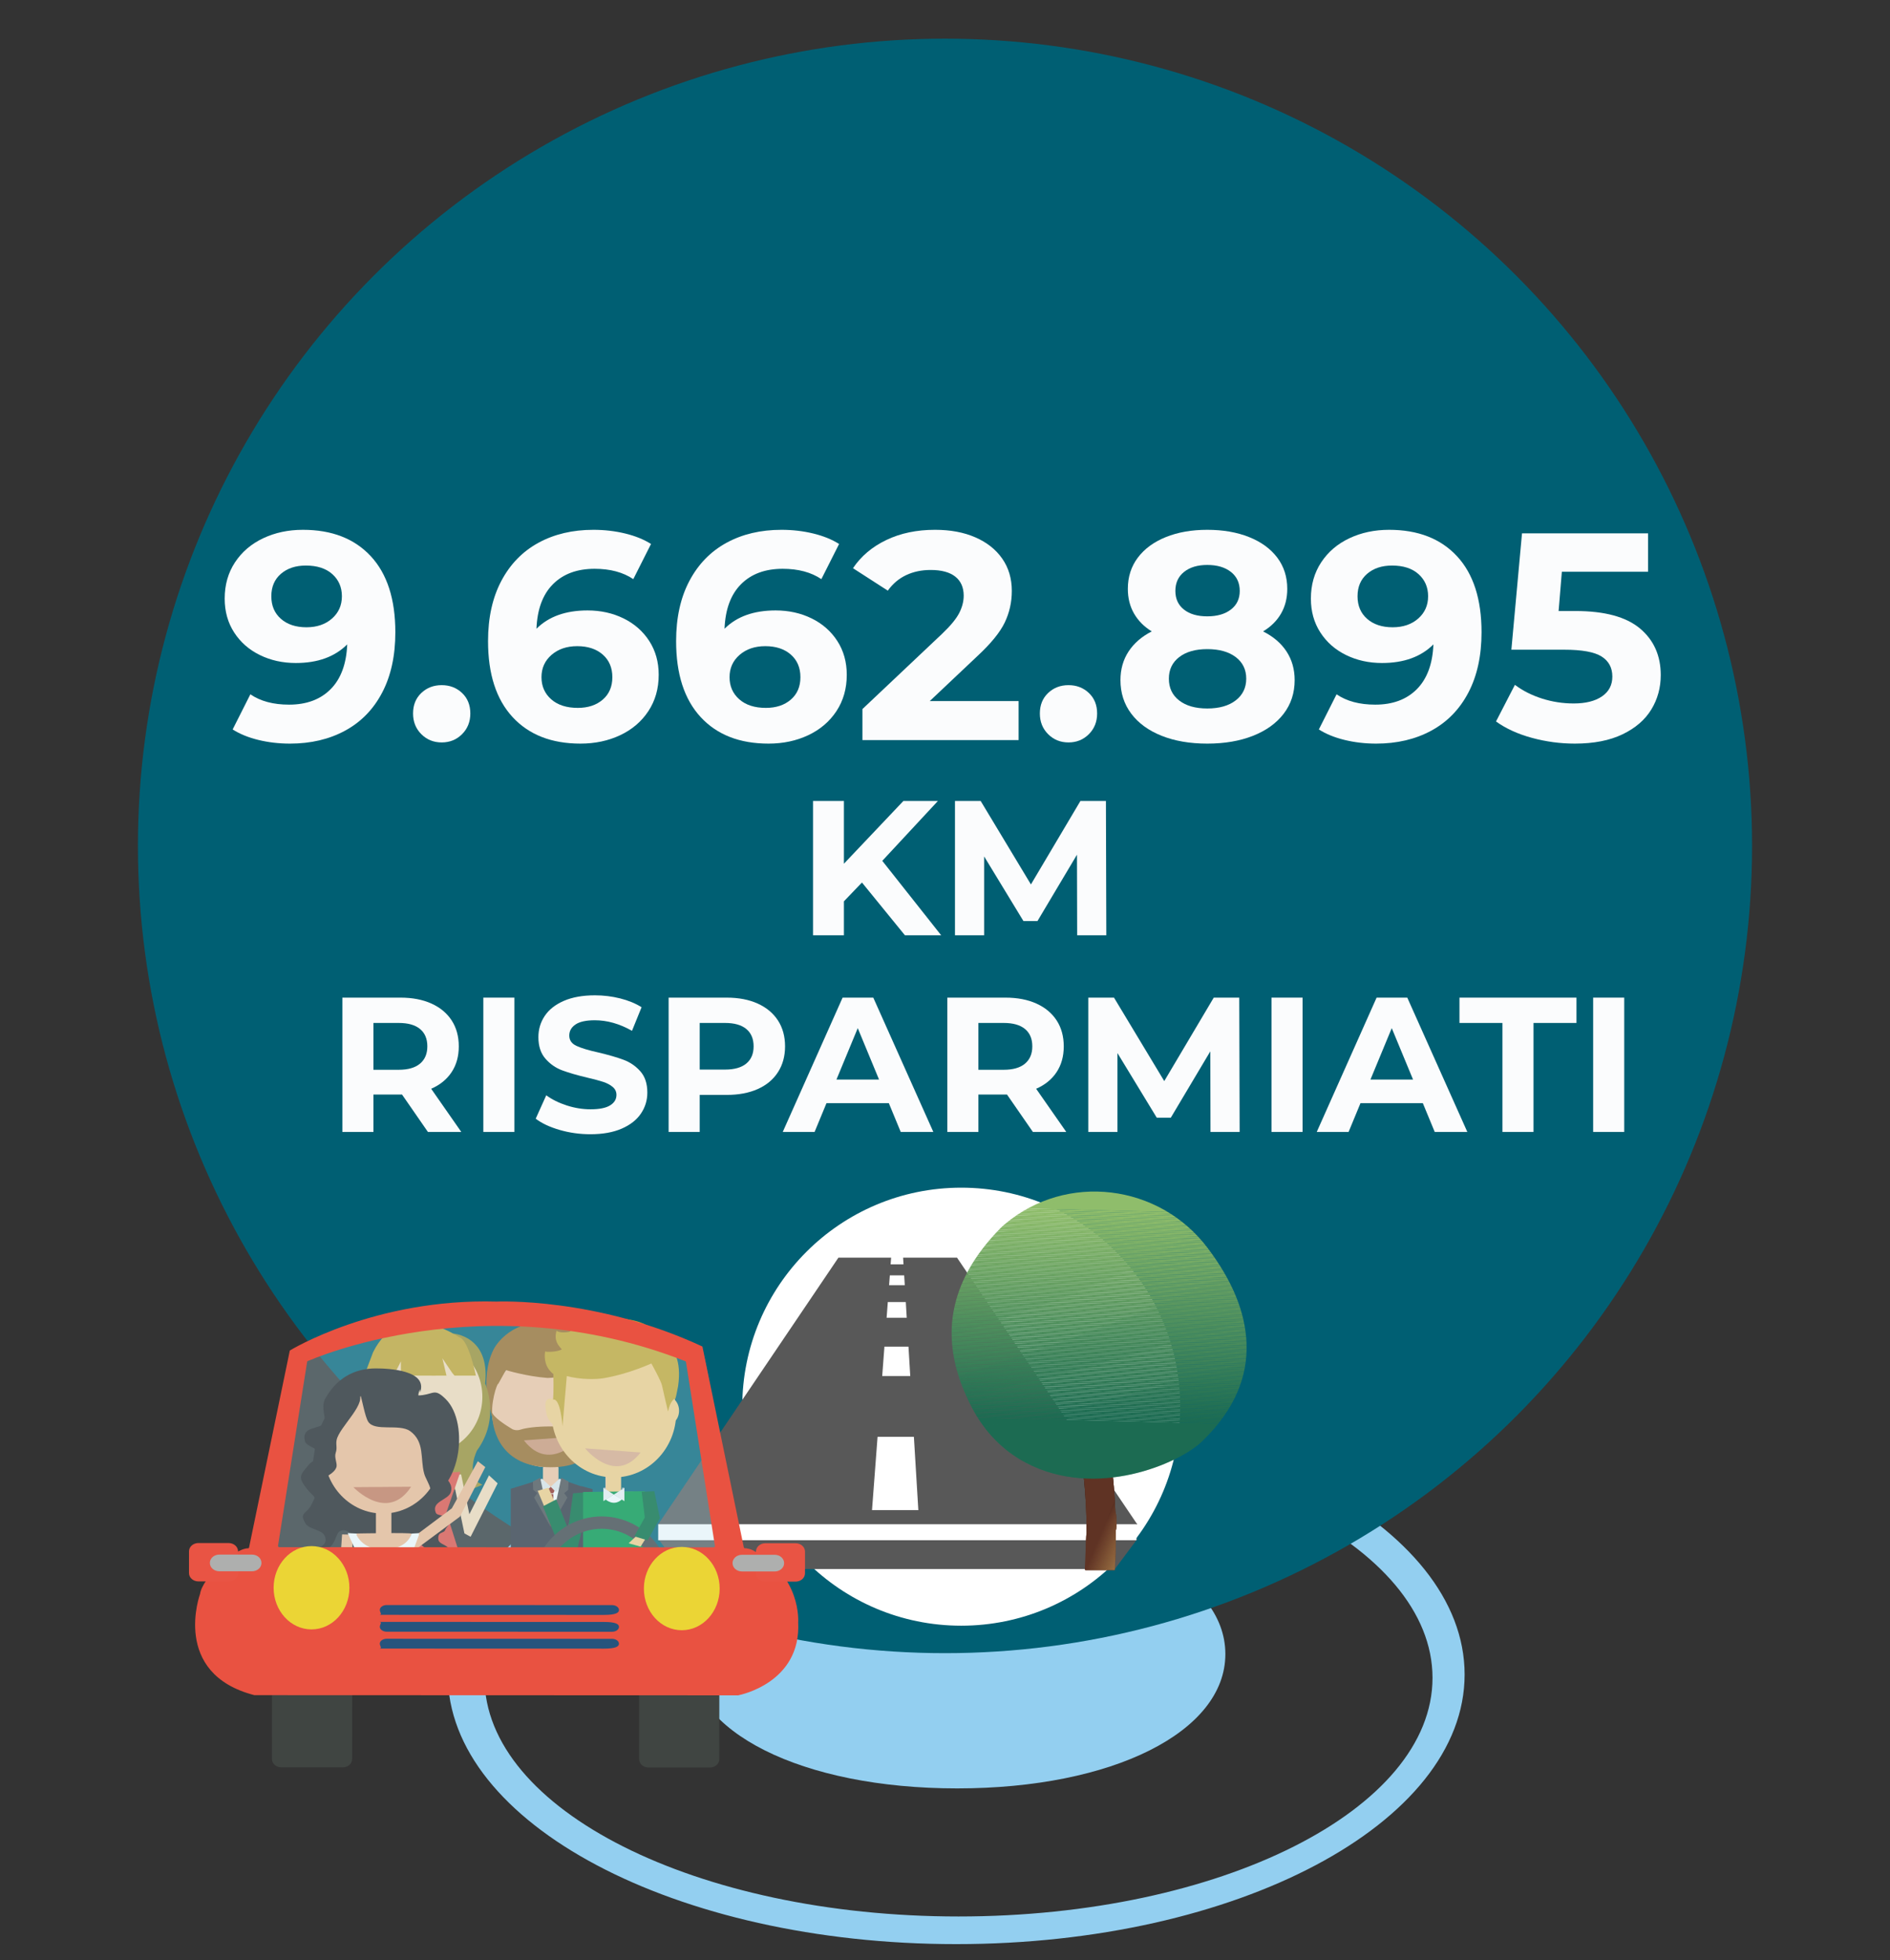 <svg xmlns="http://www.w3.org/2000/svg" xmlns:xlink="http://www.w3.org/1999/xlink" viewBox="0 0 467.304 484.576"><rect x="0" y="0" width="467.304" height="484.576" fill="#333333" stroke="none"/><defs><clipPath id="clippath"><path d="M268.679,379.043c-.179.003-.219,4.442-.057,4.442-.043,1.541-.121,3.082-.214,4.622h7.21c.199-3.296.288-6.593.26-9.891.252.008.183-4.434-.106-4.442-.167-4.262-.524-8.521-1.077-12.772-.154-1.195-1.545-2.222-3.601-2.222-1.829,0-3.756,1.02-3.601,2.222.776,6.003,1.171,12.023,1.187,18.041Z" fill="none"></path></clipPath><clipPath id="clippath-1"><path d="M268.679,379.043c-.179.003-.219,4.442-.057,4.442-.043,1.541-.121,3.082-.214,4.622h7.21c.199-3.296.288-6.593.26-9.891.252.008.183-4.434-.106-4.442-.167-4.262-.524-8.521-1.077-12.772-.154-1.195-1.545-2.222-3.601-2.222-1.829,0-3.756,1.02-3.601,2.222.776,6.003,1.171,12.023,1.187,18.041Z" fill="none"></path></clipPath><clipPath id="clippath-2"><path d="M253.691,361.604c-9.876-5.19-13.571-13.906-14.739-16.462-6.367-13.933-4.96-28.001,8.513-41.644.247-.25.591-.558,1.017-.915,15.253-12.776,38.097-9.971,50.096,5.901,5.895,7.797,9.352,15.713,9.627,23.648.282,8.129-2.878,16.302-10.994,24.158-5.703,5.52-26.226,14.404-43.52,5.315Z" fill="none"></path></clipPath><clipPath id="clippath-3"><path d="M243.376,352.812c2.295,3.032,5.599,6.313,10.315,8.792,17.293,9.089,37.817.204,43.52-5.315,6.567-6.356,9.845-12.92,10.725-19.499-19.709,5.912-41.063,11.379-64.56,16.023Z" fill="none"></path></clipPath><clipPath id="clippath-4"><path d="M307.437,326.332c-.839-3.73-2.363-7.448-4.456-11.148-17.323,8.845-41.262,16.963-65.973,24.932.53,1.668,1.173,3.334,1.932,4.999,25.277-5.436,47.867-11.909,68.497-18.782Z" fill="none"></path></clipPath><clipPath id="clippath-5"><path d="M294.152,305.003c-.056-.058-.112-.115-.168-.173-10.47-10.779-28.018-12.373-40.641-3.83-2.774,1.878-4.977,3.456-5.878,4.307-8.642,8.156-12.298,16.475-12.144,24.82,24.933-7.831,47.027-16.018,58.832-25.123Z" fill="none"></path></clipPath></defs><g><g id="Livello_1" data-name="Livello 1"><g><g><path d="M236.423,347.301c-69.425,0-125.704,29.835-125.704,66.637,0,36.803,56.28,66.638,125.704,66.638s125.705-29.835,125.705-66.638c0-36.803-56.28-66.637-125.705-66.637ZM236.993,473.742c-64.726,0-117.197-26.408-117.197-58.984,0-32.576,52.471-58.984,117.197-58.984,64.726,0,117.196,26.408,117.196,58.984,0,32.576-52.471,58.984-117.196,58.984Z" fill="#93cff0"></path><path d="M236.671,375.673c-38.417,0-66.301,13.964-66.301,33.203,0,19.24,27.884,33.206,66.301,33.206,38.417,0,66.301-13.965,66.301-33.206,0-19.239-27.884-33.203-66.301-33.203Z" fill="#93cff0"></path></g><circle cx="233.652" cy="209.107" r="199.547" fill="#005f73"></circle><g><g><path d="M91.688,137.501c4.039,4.355,6.06,10.621,6.06,18.798,0,5.792-1.084,10.756-3.249,14.892-2.166,4.137-5.22,7.276-9.161,9.417-3.942,2.142-8.493,3.212-13.651,3.212-2.726,0-5.329-.305-7.811-.912-2.482-.608-4.6-1.472-6.352-2.592l4.38-8.688c2.482,1.704,5.669,2.556,9.563,2.556,4.331,0,7.762-1.277,10.293-3.833,2.53-2.555,3.893-6.241,4.088-11.06-3.065,3.066-7.3,4.6-12.702,4.6-3.261,0-6.229-.657-8.905-1.972-2.678-1.313-4.795-3.175-6.352-5.584-1.558-2.409-2.336-5.194-2.336-8.358,0-3.406.851-6.399,2.555-8.979,1.703-2.579,4.026-4.562,6.972-5.949,2.944-1.387,6.217-2.08,9.818-2.08,7.154,0,12.75,2.178,16.79,6.533ZM82.088,152.904c1.63-1.436,2.446-3.272,2.446-5.512,0-2.238-.792-4.063-2.373-5.476-1.582-1.41-3.76-2.116-6.533-2.116-2.531,0-4.588.682-6.169,2.044-1.582,1.362-2.372,3.212-2.372,5.548s.79,4.197,2.372,5.584c1.581,1.388,3.687,2.081,6.314,2.081,2.579,0,4.684-.718,6.314-2.153Z" fill="#fbfcfd"></path><path d="M104.172,181.483c-1.363-1.362-2.044-3.066-2.044-5.11,0-2.092.681-3.783,2.044-5.073,1.361-1.289,3.041-1.935,5.037-1.935,1.994,0,3.674.646,5.036,1.935,1.362,1.29,2.044,2.981,2.044,5.073,0,2.044-.682,3.748-2.044,5.11-1.362,1.363-3.042,2.044-5.036,2.044-1.996,0-3.676-.681-5.037-2.044Z" fill="#fbfcfd"></path><path d="M154.177,152.867c2.677,1.314,4.793,3.176,6.352,5.585,1.557,2.409,2.336,5.195,2.336,8.358,0,3.407-.853,6.399-2.555,8.979-1.704,2.58-4.028,4.562-6.972,5.95-2.945,1.387-6.218,2.08-9.818,2.08-7.154,0-12.751-2.19-16.79-6.57-4.04-4.38-6.06-10.633-6.06-18.761,0-5.791,1.096-10.755,3.285-14.892,2.19-4.136,5.243-7.275,9.162-9.417,3.916-2.142,8.455-3.212,13.614-3.212,2.725,0,5.34.304,7.848.912,2.506.609,4.635,1.473,6.387,2.592l-4.38,8.687c-2.53-1.703-5.719-2.555-9.562-2.555-4.332,0-7.764,1.266-10.293,3.796-2.531,2.531-3.895,6.205-4.088,11.022,3.017-3.017,7.227-4.525,12.629-4.525,3.26,0,6.229.657,8.905,1.971ZM149.03,172.942c1.581-1.362,2.373-3.212,2.373-5.548s-.792-4.197-2.373-5.585c-1.582-1.387-3.686-2.08-6.314-2.08-2.58,0-4.696.719-6.351,2.153-1.655,1.437-2.482,3.273-2.482,5.512,0,2.239.804,4.063,2.409,5.475,1.606,1.412,3.796,2.117,6.57,2.117,2.53,0,4.586-.681,6.168-2.044Z" fill="#fbfcfd"></path><path d="M200.677,152.867c2.677,1.314,4.793,3.176,6.352,5.585,1.557,2.409,2.336,5.195,2.336,8.358,0,3.407-.853,6.399-2.555,8.979-1.704,2.58-4.028,4.562-6.972,5.95-2.945,1.387-6.218,2.08-9.818,2.08-7.154,0-12.751-2.19-16.79-6.57-4.04-4.38-6.06-10.633-6.06-18.761,0-5.791,1.096-10.755,3.285-14.892,2.19-4.136,5.243-7.275,9.162-9.417,3.916-2.142,8.455-3.212,13.614-3.212,2.725,0,5.34.304,7.848.912,2.506.609,4.635,1.473,6.387,2.592l-4.38,8.687c-2.53-1.703-5.719-2.555-9.562-2.555-4.332,0-7.764,1.266-10.293,3.796-2.531,2.531-3.895,6.205-4.088,11.022,3.017-3.017,7.227-4.525,12.629-4.525,3.26,0,6.229.657,8.905,1.971ZM195.53,172.942c1.581-1.362,2.373-3.212,2.373-5.548s-.792-4.197-2.373-5.585c-1.582-1.387-3.686-2.08-6.314-2.08-2.58,0-4.696.719-6.351,2.153-1.655,1.437-2.482,3.273-2.482,5.512,0,2.239.804,4.063,2.409,5.475,1.606,1.412,3.796,2.117,6.57,2.117,2.53,0,4.586-.681,6.168-2.044Z" fill="#fbfcfd"></path><path d="M251.851,173.307v9.636h-38.617v-7.665l19.71-18.615c2.092-1.995,3.504-3.71,4.233-5.146.73-1.435,1.096-2.858,1.096-4.271,0-2.044-.693-3.613-2.081-4.708-1.387-1.096-3.419-1.643-6.095-1.643-2.239,0-4.26.427-6.06,1.277-1.801.853-3.31,2.13-4.526,3.832l-8.613-5.548c1.995-2.968,4.745-5.292,8.249-6.971,3.504-1.68,7.519-2.519,12.045-2.519,3.796,0,7.117.62,9.964,1.861,2.848,1.241,5.062,2.993,6.644,5.256,1.581,2.263,2.372,4.928,2.372,7.993,0,2.774-.584,5.378-1.752,7.812s-3.431,5.208-6.789,8.321l-11.753,11.097h21.974Z" fill="#fbfcfd"></path><path d="M259.15,181.483c-1.363-1.362-2.044-3.066-2.044-5.11,0-2.092.681-3.783,2.044-5.073,1.361-1.289,3.041-1.935,5.037-1.935,1.994,0,3.674.646,5.036,1.935,1.362,1.29,2.044,2.981,2.044,5.073,0,2.044-.682,3.748-2.044,5.11-1.362,1.363-3.042,2.044-5.036,2.044-1.996,0-3.676-.681-5.037-2.044Z" fill="#fbfcfd"></path><path d="M318.096,161.043c1.338,2.044,2.008,4.405,2.008,7.081,0,3.164-.901,5.926-2.701,8.286-1.801,2.36-4.332,4.186-7.592,5.475-3.261,1.289-7.033,1.935-11.315,1.935s-8.042-.646-11.278-1.935c-3.237-1.289-5.743-3.114-7.519-5.475-1.777-2.36-2.665-5.122-2.665-8.286,0-2.676.669-5.037,2.008-7.081,1.338-2.044,3.248-3.697,5.73-4.964-1.898-1.168-3.358-2.639-4.38-4.416-1.022-1.776-1.533-3.808-1.533-6.096,0-2.968.827-5.548,2.482-7.738,1.653-2.189,3.966-3.88,6.935-5.073,2.968-1.192,6.375-1.788,10.22-1.788,3.894,0,7.337.596,10.33,1.788,2.993,1.193,5.316,2.884,6.972,5.073,1.653,2.19,2.481,4.771,2.481,7.738,0,2.288-.511,4.319-1.533,6.096-1.021,1.777-2.507,3.248-4.452,4.416,2.529,1.267,4.464,2.92,5.803,4.964ZM305.54,173.125c1.727-1.338,2.592-3.127,2.592-5.365s-.865-4.016-2.592-5.329c-1.729-1.314-4.076-1.972-7.045-1.972-2.92,0-5.231.657-6.935,1.972-1.704,1.313-2.555,3.091-2.555,5.329,0,2.288.851,4.088,2.555,5.401,1.703,1.314,4.015,1.972,6.935,1.972,2.969,0,5.316-.669,7.045-2.008ZM292.765,141.37c-1.436,1.144-2.153,2.713-2.153,4.708,0,1.947.705,3.48,2.117,4.6,1.411,1.12,3.333,1.679,5.767,1.679s4.381-.559,5.841-1.679c1.46-1.119,2.189-2.652,2.189-4.6,0-1.995-.729-3.564-2.189-4.708s-3.407-1.716-5.841-1.716c-2.385,0-4.295.572-5.73,1.716Z" fill="#fbfcfd"></path><path d="M360.252,137.501c4.039,4.355,6.06,10.621,6.06,18.798,0,5.792-1.084,10.756-3.249,14.892-2.166,4.137-5.22,7.276-9.161,9.417-3.942,2.142-8.493,3.212-13.651,3.212-2.726,0-5.329-.305-7.811-.912-2.482-.608-4.6-1.472-6.352-2.592l4.38-8.688c2.482,1.704,5.669,2.556,9.563,2.556,4.331,0,7.762-1.277,10.293-3.833,2.53-2.555,3.893-6.241,4.088-11.06-3.065,3.066-7.3,4.6-12.702,4.6-3.261,0-6.229-.657-8.905-1.972-2.678-1.313-4.795-3.175-6.352-5.584-1.558-2.409-2.336-5.194-2.336-8.358,0-3.406.851-6.399,2.555-8.979,1.703-2.579,4.026-4.562,6.972-5.949,2.944-1.387,6.217-2.08,9.818-2.08,7.154,0,12.75,2.178,16.79,6.533ZM350.653,152.904c1.63-1.436,2.446-3.272,2.446-5.512,0-2.238-.792-4.063-2.373-5.476-1.582-1.41-3.76-2.116-6.533-2.116-2.531,0-4.588.682-6.169,2.044-1.582,1.362-2.372,3.212-2.372,5.548s.79,4.197,2.372,5.584c1.581,1.388,3.687,2.081,6.314,2.081,2.579,0,4.684-.718,6.314-2.153Z" fill="#fbfcfd"></path><path d="M405.476,155.349c3.431,2.872,5.146,6.716,5.146,11.534,0,3.114-.779,5.949-2.336,8.504-1.558,2.555-3.931,4.6-7.117,6.132-3.188,1.533-7.118,2.3-11.79,2.3-3.602,0-7.143-.475-10.621-1.424-3.48-.948-6.437-2.299-8.869-4.051l4.672-9.053c1.945,1.46,4.185,2.592,6.716,3.395,2.529.804,5.134,1.205,7.811,1.205,2.968,0,5.304-.584,7.008-1.752,1.703-1.168,2.556-2.798,2.556-4.892,0-2.189-.889-3.844-2.665-4.964-1.776-1.119-4.854-1.679-9.234-1.679h-13.066l2.628-28.762h31.171v9.489h-21.316l-.803,9.709h4.161c7.202,0,12.52,1.437,15.95,4.308Z" fill="#fbfcfd"></path></g><g><path d="M105.801,279.807l-6.403-9.248h-7.066v9.248h-7.683v-33.198h14.37c2.94,0,5.493.49,7.659,1.47,2.165.98,3.833,2.372,5.004,4.174,1.169,1.803,1.754,3.937,1.754,6.402,0,2.467-.593,4.593-1.778,6.379-1.186,1.787-2.869,3.154-5.051,4.103l7.446,10.671h-8.252ZM103.856,254.363c-1.201-.996-2.956-1.494-5.264-1.494h-6.261v11.572h6.261c2.308,0,4.062-.505,5.264-1.518,1.201-1.012,1.803-2.435,1.803-4.269,0-1.865-.602-3.296-1.803-4.292Z" fill="#fbfcfd"></path><path d="M119.506,246.609h7.683v33.198h-7.683v-33.198Z" fill="#fbfcfd"></path><path d="M138.358,279.309c-2.45-.711-4.419-1.636-5.904-2.774l2.608-5.786c1.423,1.044,3.113,1.882,5.074,2.514,1.96.633,3.92.948,5.881.948,2.182,0,3.794-.323,4.838-.972,1.043-.647,1.564-1.51,1.564-2.585,0-.79-.308-1.446-.925-1.968-.616-.522-1.407-.94-2.371-1.257-.965-.316-2.269-.664-3.912-1.044-2.53-.6-4.601-1.201-6.213-1.802-1.613-.601-2.996-1.565-4.15-2.894-1.154-1.327-1.73-3.098-1.73-5.312,0-1.928.521-3.676,1.564-5.24,1.044-1.565,2.616-2.806,4.719-3.723s4.672-1.376,7.707-1.376c2.118,0,4.189.254,6.213.759,2.023.506,3.794,1.233,5.312,2.182l-2.371,5.834c-3.067-1.739-6.134-2.608-9.2-2.608-2.15,0-3.739.348-4.767,1.043-1.028.695-1.541,1.612-1.541,2.751,0,1.138.593,1.984,1.778,2.537,1.186.554,2.995,1.099,5.43,1.636,2.529.602,4.601,1.202,6.213,1.803s2.995,1.549,4.15,2.846c1.153,1.297,1.73,3.051,1.73,5.264,0,1.897-.529,3.628-1.589,5.193s-2.648,2.807-4.766,3.723c-2.119.917-4.695,1.376-7.73,1.376-2.625,0-5.162-.355-7.612-1.067Z" fill="#fbfcfd"></path><path d="M187.348,248.079c2.165.98,3.833,2.372,5.004,4.174,1.169,1.803,1.754,3.937,1.754,6.402,0,2.436-.585,4.562-1.754,6.379-1.171,1.818-2.839,3.21-5.004,4.174-2.166.965-4.719,1.446-7.659,1.446h-6.688v9.153h-7.683v-33.198h14.37c2.94,0,5.493.49,7.659,1.47ZM184.526,262.9c1.201-.996,1.803-2.411,1.803-4.245,0-1.865-.602-3.296-1.803-4.292s-2.956-1.494-5.264-1.494h-6.261v11.525h6.261c2.308,0,4.062-.498,5.264-1.494Z" fill="#fbfcfd"></path><path d="M219.763,272.693h-15.413l-2.94,7.114h-7.873l14.797-33.198h7.588l14.845,33.198h-8.062l-2.94-7.114ZM217.344,266.86l-5.264-12.71-5.265,12.71h10.528Z" fill="#fbfcfd"></path><path d="M255.38,279.807l-6.403-9.248h-7.066v9.248h-7.683v-33.198h14.37c2.94,0,5.493.49,7.659,1.47,2.165.98,3.833,2.372,5.004,4.174,1.169,1.803,1.754,3.937,1.754,6.402,0,2.467-.593,4.593-1.778,6.379-1.186,1.787-2.869,3.154-5.051,4.103l7.446,10.671h-8.252ZM253.435,254.363c-1.201-.996-2.956-1.494-5.264-1.494h-6.261v11.572h6.261c2.308,0,4.062-.505,5.264-1.518,1.201-1.012,1.803-2.435,1.803-4.269,0-1.865-.602-3.296-1.803-4.292Z" fill="#fbfcfd"></path><path d="M299.295,279.807l-.047-19.919-9.77,16.409h-3.463l-9.722-15.982v19.492h-7.209v-33.198h6.354l12.426,20.63,12.236-20.63h6.308l.095,33.198h-7.209Z" fill="#fbfcfd"></path><path d="M314.377,246.609h7.683v33.198h-7.683v-33.198Z" fill="#fbfcfd"></path><path d="M351.795,272.693h-15.413l-2.94,7.114h-7.873l14.797-33.198h7.588l14.845,33.198h-8.062l-2.94-7.114ZM349.376,266.86l-5.264-12.71-5.265,12.71h10.528Z" fill="#fbfcfd"></path><path d="M371.478,252.869h-10.624v-6.26h28.931v6.26h-10.624v26.938h-7.683v-26.938Z" fill="#fbfcfd"></path><path d="M393.909,246.609h7.683v33.198h-7.683v-33.198Z" fill="#fbfcfd"></path></g><g><path d="M213.118,218.154l-4.458,4.647v8.395h-7.636v-33.198h7.636v15.508l14.702-15.508h8.536l-13.753,14.797,14.56,18.401h-8.964l-10.623-13.042Z" fill="#fbfcfd"></path><path d="M266.329,231.196l-.047-19.919-9.77,16.409h-3.463l-9.722-15.982v19.492h-7.209v-33.198h6.354l12.426,20.63,12.236-20.63h6.308l.095,33.198h-7.209Z" fill="#fbfcfd"></path></g></g><g><circle cx="237.665" cy="347.725" r="54.139" fill="#fff"></circle><g id="Raggruppa_17635" data-name="Raggruppa 17635"><g id="Raggruppa_17633" data-name="Raggruppa 17633"><g id="Raggruppa_16345" data-name="Raggruppa 16345"><g id="Raggruppa_16346" data-name="Raggruppa 16346"><g id="Tracciato_5683" data-name="Tracciato 5683"><path d="M252.429,375.617h-55.114l15.537-64.593h19.817l19.76,64.593Z" fill="#fff"></path></g><g id="Raggruppa_16345-2" data-name="Raggruppa 16345-2"><g id="Tracciato_5681" data-name="Tracciato 5681"><path d="M223.293,310.891l.1,1.654h-3.187l.125-1.654h-13.035l-44.573,65.94h118.479l-44.573-65.94h-13.336ZM227.06,373.296h-11.455l1.372-18.118h8.984l1.099,18.118ZM225.062,340.153h-6.936l.549-7.269h5.947l.44,7.269ZM224.193,325.748h-4.976l.296-3.898h4.447l.233,3.898ZM223.707,317.692h-3.88l.184-2.425h3.55l.146,2.425Z" fill="#585858"></path></g><g id="Tracciato_5682" data-name="Tracciato 5682"><path d="M162.744,380.399h118.479l-5.564,7.45h-107.344l-5.572-7.45Z" fill="#585858"></path></g></g></g><g id="Tracciato_5684" data-name="Tracciato 5684"><path d="M162.741,376.777v3.954h118.248v-3.954h-118.248Z" fill="#fff"></path></g></g></g></g><g><g><path d="M268.679,379.043c-.104.001-.258,4.472-.472,9.064h7.412c.199-3.296.288-6.593.26-9.891.252.008.183-4.434-.106-4.442-.167-4.262-.524-8.521-1.077-12.772-.154-1.195-1.545-2.222-3.601-2.222-1.829,0-3.756,1.02-3.601,2.222.776,6.003,1.171,12.023,1.187,18.041Z" fill="#5f3324"></path><g clip-path="url(#clippath)"><polygon points="267.338 376.495 276.13 376.343 276.13 388.107 267.338 388.107 267.338 376.495" fill="#5f3324"></polygon><polygon points="267.338 376.327 276.13 376.175 276.13 376.343 267.338 376.495 267.338 376.327" fill="#5f3324"></polygon><polygon points="267.338 376.159 276.13 376.007 276.13 376.175 267.338 376.327 267.338 376.159" fill="#5e3224"></polygon><polygon points="267.338 375.99 276.13 375.839 276.13 376.007 267.338 376.159 267.338 375.99" fill="#5d3223"></polygon><polygon points="267.338 375.822 276.13 375.671 276.13 375.839 267.338 375.99 267.338 375.822" fill="#5c3123"></polygon><polygon points="267.338 375.654 276.13 375.503 276.13 375.671 267.338 375.822 267.338 375.654" fill="#5b3123"></polygon><polygon points="267.338 375.486 276.13 375.335 276.13 375.503 267.338 375.654 267.338 375.486" fill="#5a3022"></polygon><polygon points="267.338 375.318 276.13 375.166 276.13 375.335 267.338 375.486 267.338 375.318" fill="#593022"></polygon><polygon points="267.338 375.15 276.13 374.998 276.13 375.166 267.338 375.318 267.338 375.15" fill="#582f22"></polygon><polygon points="267.338 374.982 276.13 374.83 276.13 374.998 267.338 375.15 267.338 374.982" fill="#572f21"></polygon><polygon points="267.338 374.814 276.13 374.662 276.13 374.83 267.338 374.982 267.338 374.814" fill="#562e21"></polygon><polygon points="267.338 374.646 276.13 374.494 276.13 374.662 267.338 374.814 267.338 374.646" fill="#552e20"></polygon><polygon points="267.338 374.478 276.13 374.326 276.13 374.494 267.338 374.646 267.338 374.478" fill="#542d20"></polygon><polygon points="267.338 374.309 276.13 374.158 276.13 374.326 267.338 374.478 267.338 374.309" fill="#532c20"></polygon><polygon points="267.338 374.141 276.13 373.99 276.13 374.158 267.338 374.309 267.338 374.141" fill="#522c1f"></polygon><polygon points="267.338 373.973 276.13 373.822 276.13 373.99 267.338 374.141 267.338 373.973" fill="#512b1f"></polygon><polygon points="267.338 373.805 276.13 373.654 276.13 373.822 267.338 373.973 267.338 373.805" fill="#502b1f"></polygon><polygon points="267.338 373.637 276.13 373.486 276.13 373.654 267.338 373.805 267.338 373.637" fill="#4f2a1e"></polygon><polygon points="267.338 373.469 276.13 373.317 276.13 373.486 267.338 373.637 267.338 373.469" fill="#4e2a1e"></polygon><polygon points="267.338 373.301 276.13 373.149 276.13 373.317 267.338 373.469 267.338 373.301" fill="#4d291e"></polygon><polygon points="267.338 373.133 276.13 372.981 276.13 373.149 267.338 373.301 267.338 373.133" fill="#4c291d"></polygon><polygon points="267.338 372.965 276.13 372.813 276.13 372.981 267.338 373.133 267.338 372.965" fill="#4b281d"></polygon><polygon points="267.338 372.797 276.13 372.645 276.13 372.813 267.338 372.965 267.338 372.797" fill="#4a281d"></polygon><polygon points="267.338 372.629 276.13 372.477 276.13 372.645 267.338 372.797 267.338 372.629" fill="#49271c"></polygon><polygon points="267.338 372.46 276.13 372.309 276.13 372.477 267.338 372.629 267.338 372.46" fill="#48271c"></polygon><polygon points="267.338 372.292 276.13 372.141 276.13 372.309 267.338 372.46 267.338 372.292" fill="#47261b"></polygon><polygon points="267.338 372.124 276.13 371.973 276.13 372.141 267.338 372.292 267.338 372.124" fill="#46251b"></polygon><polygon points="267.338 371.956 276.13 371.805 276.13 371.973 267.338 372.124 267.338 371.956" fill="#45251b"></polygon><polygon points="267.338 371.788 276.13 371.636 276.13 371.805 267.338 371.956 267.338 371.788" fill="#44241a"></polygon><polygon points="267.338 371.62 276.13 371.468 276.13 371.636 267.338 371.788 267.338 371.62" fill="#43241a"></polygon><polygon points="267.338 371.452 276.13 371.3 276.13 371.468 267.338 371.62 267.338 371.452" fill="#42231a"></polygon><polygon points="267.338 371.284 276.13 371.132 276.13 371.3 267.338 371.452 267.338 371.284" fill="#402319"></polygon><polygon points="267.338 371.116 276.13 370.964 276.13 371.132 267.338 371.284 267.338 371.116" fill="#3f2219"></polygon><polygon points="267.338 370.948 276.13 370.796 276.13 370.964 267.338 371.116 267.338 370.948" fill="#3e2219"></polygon><polygon points="267.338 370.779 276.13 370.628 276.13 370.796 267.338 370.948 267.338 370.779" fill="#3d2118"></polygon><polygon points="267.338 370.611 276.13 370.46 276.13 370.628 267.338 370.779 267.338 370.611" fill="#3c2118"></polygon><polygon points="267.338 370.443 276.13 370.292 276.13 370.46 267.338 370.611 267.338 370.443" fill="#3b2018"></polygon><polygon points="267.338 370.275 276.13 370.124 276.13 370.292 267.338 370.443 267.338 370.275" fill="#3a1f17"></polygon><polygon points="267.338 370.107 276.13 369.956 276.13 370.124 267.338 370.275 267.338 370.107" fill="#391f17"></polygon><polygon points="267.338 369.939 276.13 369.787 276.13 369.956 267.338 370.107 267.338 369.939" fill="#381e16"></polygon><polygon points="267.338 369.771 276.13 369.619 276.13 369.787 267.338 369.939 267.338 369.771" fill="#371e16"></polygon><polygon points="267.338 369.603 276.13 369.451 276.13 369.619 267.338 369.771 267.338 369.603" fill="#361d16"></polygon><polygon points="267.338 369.435 276.13 369.283 276.13 369.451 267.338 369.603 267.338 369.435" fill="#351d15"></polygon><polygon points="267.338 369.267 276.13 369.115 276.13 369.283 267.338 369.435 267.338 369.267" fill="#341c15"></polygon><polygon points="267.338 369.099 276.13 368.947 276.13 369.115 267.338 369.267 267.338 369.099" fill="#331c15"></polygon><polygon points="267.338 368.93 276.13 368.779 276.13 368.947 267.338 369.099 267.338 368.93" fill="#321b14"></polygon><polygon points="267.338 368.762 276.13 368.611 276.13 368.779 267.338 368.93 267.338 368.762" fill="#311b14"></polygon><polygon points="267.338 368.594 276.13 368.443 276.13 368.611 267.338 368.762 267.338 368.594" fill="#301a14"></polygon><polygon points="267.338 368.426 276.13 368.275 276.13 368.443 267.338 368.594 267.338 368.426" fill="#2f1a13"></polygon><polygon points="267.338 368.258 276.13 368.106 276.13 368.275 267.338 368.426 267.338 368.258" fill="#2e1913"></polygon><polygon points="267.338 368.09 276.13 367.938 276.13 368.106 267.338 368.258 267.338 368.09" fill="#2d1813"></polygon><polygon points="267.338 367.922 276.13 367.77 276.13 367.938 267.338 368.09 267.338 367.922" fill="#2c1812"></polygon><polygon points="267.338 367.754 276.13 367.602 276.13 367.77 267.338 367.922 267.338 367.754" fill="#2b1712"></polygon><polygon points="267.338 367.586 276.13 367.434 276.13 367.602 267.338 367.754 267.338 367.586" fill="#2a1711"></polygon><polygon points="267.338 367.418 276.13 367.266 276.13 367.434 267.338 367.586 267.338 367.418" fill="#291611"></polygon><polygon points="267.338 367.25 276.13 367.098 276.13 367.266 267.338 367.418 267.338 367.25" fill="#281611"></polygon><polygon points="267.338 367.081 276.13 366.93 276.13 367.098 267.338 367.25 267.338 367.081" fill="#271510"></polygon><polygon points="267.338 366.913 276.13 366.762 276.13 366.93 267.338 367.081 267.338 366.913" fill="#261510"></polygon><polygon points="267.338 366.745 276.13 366.594 276.13 366.762 267.338 366.913 267.338 366.745" fill="#251410"></polygon><polygon points="267.338 366.577 276.13 366.426 276.13 366.594 267.338 366.745 267.338 366.577" fill="#24140f"></polygon><polygon points="267.338 366.409 276.13 366.257 276.13 366.426 267.338 366.577 267.338 366.409" fill="#23130f"></polygon><polygon points="276.13 366.257 267.338 366.409 267.338 358.78 276.13 358.78 276.13 366.257" fill="#23130f"></polygon></g><g clip-path="url(#clippath-1)"><polygon points="276.13 369.88 268.319 388.107 267.338 388.107 267.338 358.78 276.13 358.78 276.13 369.88" fill="#5f3324"></polygon><polygon points="276.13 370.093 268.41 388.107 268.319 388.107 276.13 369.88 276.13 370.093" fill="#5f3324"></polygon><polygon points="276.13 370.305 268.501 388.107 268.41 388.107 276.13 370.093 276.13 370.305" fill="#603425"></polygon><polygon points="276.13 370.518 268.592 388.107 268.501 388.107 276.13 370.305 276.13 370.518" fill="#613525"></polygon><polygon points="276.13 370.731 268.683 388.107 268.592 388.107 276.13 370.518 276.13 370.731" fill="#623626"></polygon><polygon points="276.13 370.943 268.774 388.107 268.683 388.107 276.13 370.731 276.13 370.943" fill="#633726"></polygon><polygon points="276.13 371.156 268.865 388.107 268.774 388.107 276.13 370.943 276.13 371.156" fill="#643827"></polygon><polygon points="276.13 371.368 268.956 388.107 268.865 388.107 276.13 371.156 276.13 371.368" fill="#653927"></polygon><polygon points="276.13 371.581 269.048 388.107 268.956 388.107 276.13 371.368 276.13 371.581" fill="#663a28"></polygon><polygon points="276.13 371.794 269.139 388.107 269.048 388.107 276.13 371.581 276.13 371.794" fill="#673b28"></polygon><polygon points="276.13 372.006 269.23 388.107 269.139 388.107 276.13 371.794 276.13 372.006" fill="#683c29"></polygon><polygon points="276.13 372.219 269.321 388.107 269.23 388.107 276.13 372.006 276.13 372.219" fill="#693d29"></polygon><polygon points="276.13 372.431 269.412 388.107 269.321 388.107 276.13 372.219 276.13 372.431" fill="#6a3e2a"></polygon><polygon points="276.13 372.644 269.503 388.107 269.412 388.107 276.13 372.431 276.13 372.644" fill="#6b3f2a"></polygon><polygon points="276.13 372.857 269.594 388.107 269.503 388.107 276.13 372.644 276.13 372.857" fill="#6c402b"></polygon><polygon points="276.13 373.069 269.685 388.107 269.594 388.107 276.13 372.857 276.13 373.069" fill="#6d412b"></polygon><polygon points="276.13 373.282 269.776 388.107 269.685 388.107 276.13 373.069 276.13 373.282" fill="#6e422c"></polygon><polygon points="276.13 373.494 269.867 388.107 269.776 388.107 276.13 373.282 276.13 373.494" fill="#6f432c"></polygon><polygon points="276.13 373.707 269.959 388.107 269.867 388.107 276.13 373.494 276.13 373.707" fill="#70442d"></polygon><polygon points="276.13 373.92 270.05 388.107 269.959 388.107 276.13 373.707 276.13 373.92" fill="#71452d"></polygon><polygon points="276.13 374.132 270.141 388.107 270.05 388.107 276.13 373.92 276.13 374.132" fill="#72462e"></polygon><polygon points="276.13 374.345 270.232 388.107 270.141 388.107 276.13 374.132 276.13 374.345" fill="#72472e"></polygon><polygon points="276.13 374.557 270.323 388.107 270.232 388.107 276.13 374.345 276.13 374.557" fill="#73482f"></polygon><polygon points="276.13 374.77 270.414 388.107 270.323 388.107 276.13 374.557 276.13 374.77" fill="#74492f"></polygon><polygon points="276.13 374.982 270.505 388.107 270.414 388.107 276.13 374.77 276.13 374.982" fill="#754a30"></polygon><polygon points="276.13 375.195 270.596 388.107 270.505 388.107 276.13 374.982 276.13 375.195" fill="#764b30"></polygon><polygon points="276.13 375.408 270.687 388.107 270.596 388.107 276.13 375.195 276.13 375.408" fill="#774c31"></polygon><polygon points="276.13 375.62 270.779 388.107 270.687 388.107 276.13 375.408 276.13 375.62" fill="#784d31"></polygon><polygon points="276.13 375.833 270.87 388.107 270.779 388.107 276.13 375.62 276.13 375.833" fill="#794e32"></polygon><polygon points="276.13 376.045 270.961 388.107 270.87 388.107 276.13 375.833 276.13 376.045" fill="#7a4f32"></polygon><polygon points="276.13 376.258 271.052 388.107 270.961 388.107 276.13 376.045 276.13 376.258" fill="#7b5033"></polygon><polygon points="276.13 376.471 271.143 388.107 271.052 388.107 276.13 376.258 276.13 376.471" fill="#7c5133"></polygon><polygon points="276.13 376.683 271.234 388.107 271.143 388.107 276.13 376.471 276.13 376.683" fill="#7d5234"></polygon><polygon points="276.13 376.896 271.325 388.107 271.234 388.107 276.13 376.683 276.13 376.896" fill="#7e5334"></polygon><polygon points="276.13 377.108 271.416 388.107 271.325 388.107 276.13 376.896 276.13 377.108" fill="#7f5435"></polygon><polygon points="276.13 377.321 271.507 388.107 271.416 388.107 276.13 377.108 276.13 377.321" fill="#805535"></polygon><polygon points="276.13 377.534 271.599 388.107 271.507 388.107 276.13 377.321 276.13 377.534" fill="#815636"></polygon><polygon points="276.13 377.746 271.69 388.107 271.599 388.107 276.13 377.534 276.13 377.746" fill="#825736"></polygon><polygon points="276.13 377.959 271.781 388.107 271.69 388.107 276.13 377.746 276.13 377.959" fill="#835837"></polygon><polygon points="276.13 378.171 271.872 388.107 271.781 388.107 276.13 377.959 276.13 378.171" fill="#845937"></polygon><polygon points="276.13 378.384 271.963 388.107 271.872 388.107 276.13 378.171 276.13 378.384" fill="#855b38"></polygon><polygon points="276.13 378.597 272.054 388.107 271.963 388.107 276.13 378.384 276.13 378.597" fill="#865c38"></polygon><polygon points="276.13 378.809 272.145 388.107 272.054 388.107 276.13 378.597 276.13 378.809" fill="#875d39"></polygon><polygon points="276.13 379.022 272.236 388.107 272.145 388.107 276.13 378.809 276.13 379.022" fill="#885e39"></polygon><polygon points="276.13 379.234 272.327 388.107 272.236 388.107 276.13 379.022 276.13 379.234" fill="#895f3a"></polygon><polygon points="276.13 379.447 272.419 388.107 272.327 388.107 276.13 379.234 276.13 379.447" fill="#8a603a"></polygon><polygon points="276.13 379.659 272.51 388.107 272.419 388.107 276.13 379.447 276.13 379.659" fill="#8b613b"></polygon><polygon points="276.13 379.872 272.601 388.107 272.51 388.107 276.13 379.659 276.13 379.872" fill="#8c623b"></polygon><polygon points="276.13 380.085 272.692 388.107 272.601 388.107 276.13 379.872 276.13 380.085" fill="#8d633c"></polygon><polygon points="276.13 380.297 272.783 388.107 272.692 388.107 276.13 380.085 276.13 380.297" fill="#8e643c"></polygon><polygon points="276.13 380.51 272.874 388.107 272.783 388.107 276.13 380.297 276.13 380.51" fill="#8f653d"></polygon><polygon points="276.13 380.722 272.965 388.107 272.874 388.107 276.13 380.51 276.13 380.722" fill="#90663d"></polygon><polygon points="276.13 380.935 273.056 388.107 272.965 388.107 276.13 380.722 276.13 380.935" fill="#91673e"></polygon><polygon points="276.13 381.148 273.147 388.107 273.056 388.107 276.13 380.935 276.13 381.148" fill="#92683e"></polygon><polygon points="276.13 381.36 273.239 388.107 273.147 388.107 276.13 381.148 276.13 381.36" fill="#93693f"></polygon><polygon points="276.13 381.573 273.33 388.107 273.239 388.107 276.13 381.36 276.13 381.573" fill="#946a3f"></polygon><polygon points="276.13 381.785 273.421 388.107 273.33 388.107 276.13 381.573 276.13 381.785" fill="#956b40"></polygon><polygon points="276.13 381.998 273.512 388.107 273.421 388.107 276.13 381.785 276.13 381.998" fill="#966c40"></polygon><polygon points="276.13 382.211 273.603 388.107 273.512 388.107 276.13 381.998 276.13 382.211" fill="#976d41"></polygon><polygon points="276.13 382.423 273.694 388.107 273.603 388.107 276.13 382.211 276.13 382.423" fill="#986e41"></polygon><polygon points="276.13 382.636 273.785 388.107 273.694 388.107 276.13 382.423 276.13 382.636" fill="#986f42"></polygon><polygon points="276.13 382.848 273.876 388.107 273.785 388.107 276.13 382.636 276.13 382.848" fill="#997042"></polygon><polygon points="276.13 383.061 273.967 388.107 273.876 388.107 276.13 382.848 276.13 383.061" fill="#9a7143"></polygon><polygon points="276.13 383.274 274.059 388.107 273.967 388.107 276.13 383.061 276.13 383.274" fill="#9b7243"></polygon><polygon points="276.13 383.486 274.15 388.107 274.059 388.107 276.13 383.274 276.13 383.486" fill="#9c7344"></polygon><polygon points="276.13 383.699 274.241 388.107 274.15 388.107 276.13 383.486 276.13 383.699" fill="#9d7444"></polygon><polygon points="276.13 383.911 274.332 388.107 274.241 388.107 276.13 383.699 276.13 383.911" fill="#9e7545"></polygon><polygon points="276.13 384.124 274.423 388.107 274.332 388.107 276.13 383.911 276.13 384.124" fill="#9f7645"></polygon><polygon points="276.13 384.336 274.514 388.107 274.423 388.107 276.13 384.124 276.13 384.336" fill="#a07746"></polygon><polygon points="276.13 384.549 274.605 388.107 274.514 388.107 276.13 384.336 276.13 384.549" fill="#a17846"></polygon><polygon points="276.13 384.762 274.696 388.107 274.605 388.107 276.13 384.549 276.13 384.762" fill="#a27947"></polygon><polygon points="276.13 384.974 274.787 388.107 274.696 388.107 276.13 384.762 276.13 384.974" fill="#a37a47"></polygon><polygon points="276.13 385.187 274.879 388.107 274.787 388.107 276.13 384.974 276.13 385.187" fill="#a47b48"></polygon><polygon points="276.13 385.399 274.97 388.107 274.879 388.107 276.13 385.187 276.13 385.399" fill="#a57c48"></polygon><polygon points="276.13 385.612 275.061 388.107 274.97 388.107 276.13 385.399 276.13 385.612" fill="#a67d49"></polygon><polygon points="276.13 385.825 275.152 388.107 275.061 388.107 276.13 385.612 276.13 385.825" fill="#a77e49"></polygon><polygon points="276.13 386.037 275.243 388.107 275.152 388.107 276.13 385.825 276.13 386.037" fill="#a87f4a"></polygon><polygon points="276.13 386.25 275.334 388.107 275.243 388.107 276.13 386.037 276.13 386.25" fill="#a9804a"></polygon><polygon points="276.13 386.462 275.425 388.107 275.334 388.107 276.13 386.25 276.13 386.462" fill="#aa814b"></polygon><polygon points="276.13 386.675 275.516 388.107 275.425 388.107 276.13 386.462 276.13 386.675" fill="#ab824b"></polygon><polygon points="275.516 388.107 276.13 386.675 276.13 388.107 275.516 388.107" fill="#ab824b"></polygon></g></g><g><g clip-path="url(#clippath-2)"><polygon points="308.487 300.142 232.585 298.171 232.585 289.806 308.487 289.806 308.487 300.142" fill="#8fbd6b"></polygon><polygon points="308.487 300.594 232.585 298.623 232.585 298.171 308.487 300.142 308.487 300.594" fill="#8fbd6b"></polygon><polygon points="308.487 301.046 232.585 299.074 232.585 298.623 308.487 300.594 308.487 301.046" fill="#8ebc6b"></polygon><polygon points="308.487 301.498 232.585 299.526 232.585 299.074 308.487 301.046 308.487 301.498" fill="#8dbc6b"></polygon><polygon points="308.487 301.949 232.585 299.978 232.585 299.526 308.487 301.498 308.487 301.949" fill="#8cbb6a"></polygon><polygon points="308.487 302.401 232.585 300.43 232.585 299.978 308.487 301.949 308.487 302.401" fill="#8bba6a"></polygon><polygon points="308.487 302.853 232.585 300.881 232.585 300.43 308.487 302.401 308.487 302.853" fill="#8ab96a"></polygon><polygon points="308.487 303.305 232.585 301.333 232.585 300.881 308.487 302.853 308.487 303.305" fill="#89b96a"></polygon><polygon points="308.487 303.757 232.585 301.785 232.585 301.333 308.487 303.305 308.487 303.757" fill="#88b869"></polygon><polygon points="308.487 304.208 232.585 302.237 232.585 301.785 308.487 303.757 308.487 304.208" fill="#87b769"></polygon><polygon points="308.487 304.66 232.585 302.689 232.585 302.237 308.487 304.208 308.487 304.66" fill="#86b769"></polygon><polygon points="308.487 305.112 232.585 303.14 232.585 302.689 308.487 304.66 308.487 305.112" fill="#85b669"></polygon><polygon points="308.487 305.564 232.585 303.592 232.585 303.14 308.487 305.112 308.487 305.564" fill="#84b569"></polygon><polygon points="308.487 306.016 232.585 304.044 232.585 303.592 308.487 305.564 308.487 306.016" fill="#83b468"></polygon><polygon points="308.487 306.467 232.585 304.496 232.585 304.044 308.487 306.016 308.487 306.467" fill="#82b468"></polygon><polygon points="308.487 306.919 232.585 304.948 232.585 304.496 308.487 306.467 308.487 306.919" fill="#81b368"></polygon><polygon points="308.487 307.371 232.585 305.399 232.585 304.948 308.487 306.919 308.487 307.371" fill="#80b268"></polygon><polygon points="308.487 307.823 232.585 305.851 232.585 305.399 308.487 307.371 308.487 307.823" fill="#7fb167"></polygon><polygon points="308.487 308.275 232.585 306.303 232.585 305.851 308.487 307.823 308.487 308.275" fill="#7eb167"></polygon><polygon points="308.487 308.726 232.585 306.755 232.585 306.303 308.487 308.275 308.487 308.726" fill="#7db067"></polygon><polygon points="308.487 309.178 232.585 307.207 232.585 306.755 308.487 308.726 308.487 309.178" fill="#7caf67"></polygon><polygon points="308.487 309.63 232.585 307.658 232.585 307.207 308.487 309.178 308.487 309.63" fill="#7baf67"></polygon><polygon points="308.487 310.082 232.585 308.11 232.585 307.658 308.487 309.63 308.487 310.082" fill="#7aae66"></polygon><polygon points="308.487 310.534 232.585 308.562 232.585 308.11 308.487 310.082 308.487 310.534" fill="#79ad66"></polygon><polygon points="308.487 310.985 232.585 309.014 232.585 308.562 308.487 310.534 308.487 310.985" fill="#78ac66"></polygon><polygon points="308.487 311.437 232.585 309.466 232.585 309.014 308.487 310.985 308.487 311.437" fill="#77ac66"></polygon><polygon points="308.487 311.889 232.585 309.917 232.585 309.466 308.487 311.437 308.487 311.889" fill="#76ab66"></polygon><polygon points="308.487 312.341 232.585 310.369 232.585 309.917 308.487 311.889 308.487 312.341" fill="#75aa65"></polygon><polygon points="308.487 312.793 232.585 310.821 232.585 310.369 308.487 312.341 308.487 312.793" fill="#74aa65"></polygon><polygon points="308.487 313.244 232.585 311.273 232.585 310.821 308.487 312.793 308.487 313.244" fill="#73a965"></polygon><polygon points="308.487 313.696 232.585 311.725 232.585 311.273 308.487 313.244 308.487 313.696" fill="#72a865"></polygon><polygon points="308.487 314.148 232.585 312.176 232.585 311.725 308.487 313.696 308.487 314.148" fill="#71a764"></polygon><polygon points="308.487 314.6 232.585 312.628 232.585 312.176 308.487 314.148 308.487 314.6" fill="#70a764"></polygon><polygon points="308.487 315.052 232.585 313.08 232.585 312.628 308.487 314.6 308.487 315.052" fill="#6fa664"></polygon><polygon points="308.487 315.503 232.585 313.532 232.585 313.08 308.487 315.052 308.487 315.503" fill="#6ea564"></polygon><polygon points="308.487 315.955 232.585 313.984 232.585 313.532 308.487 315.503 308.487 315.955" fill="#6da564"></polygon><polygon points="308.487 316.407 232.585 314.435 232.585 313.984 308.487 315.955 308.487 316.407" fill="#6ca463"></polygon><polygon points="308.487 316.859 232.585 314.887 232.585 314.435 308.487 316.407 308.487 316.859" fill="#6ba363"></polygon><polygon points="308.487 317.311 232.585 315.339 232.585 314.887 308.487 316.859 308.487 317.311" fill="#6aa263"></polygon><polygon points="308.487 317.762 232.585 315.791 232.585 315.339 308.487 317.311 308.487 317.762" fill="#69a263"></polygon><polygon points="308.487 318.214 232.585 316.243 232.585 315.791 308.487 317.762 308.487 318.214" fill="#68a162"></polygon><polygon points="308.487 318.666 232.585 316.694 232.585 316.243 308.487 318.214 308.487 318.666" fill="#67a062"></polygon><polygon points="308.487 319.118 232.585 317.146 232.585 316.694 308.487 318.666 308.487 319.118" fill="#66a062"></polygon><polygon points="308.487 319.57 232.585 317.598 232.585 317.146 308.487 319.118 308.487 319.57" fill="#659f62"></polygon><polygon points="308.487 320.021 232.585 318.05 232.585 317.598 308.487 319.57 308.487 320.021" fill="#649e62"></polygon><polygon points="308.487 320.473 232.585 318.502 232.585 318.05 308.487 320.021 308.487 320.473" fill="#639d61"></polygon><polygon points="308.487 320.925 232.585 318.953 232.585 318.502 308.487 320.473 308.487 320.925" fill="#629d61"></polygon><polygon points="308.487 321.377 232.585 319.405 232.585 318.953 308.487 320.925 308.487 321.377" fill="#619c61"></polygon><polygon points="308.487 321.829 232.585 319.857 232.585 319.405 308.487 321.377 308.487 321.829" fill="#609b61"></polygon><polygon points="308.487 322.28 232.585 320.309 232.585 319.857 308.487 321.829 308.487 322.28" fill="#5f9a60"></polygon><polygon points="308.487 322.732 232.585 320.761 232.585 320.309 308.487 322.28 308.487 322.732" fill="#5e9a60"></polygon><polygon points="308.487 323.184 232.585 321.212 232.585 320.761 308.487 322.732 308.487 323.184" fill="#5d9960"></polygon><polygon points="308.487 323.636 232.585 321.664 232.585 321.212 308.487 323.184 308.487 323.636" fill="#5c9860"></polygon><polygon points="308.487 324.088 232.585 322.116 232.585 321.664 308.487 323.636 308.487 324.088" fill="#5b9860"></polygon><polygon points="308.487 324.539 232.585 322.568 232.585 322.116 308.487 324.088 308.487 324.539" fill="#5a975f"></polygon><polygon points="308.487 324.991 232.585 323.02 232.585 322.568 308.487 324.539 308.487 324.991" fill="#59965f"></polygon><polygon points="308.487 325.443 232.585 323.471 232.585 323.02 308.487 324.991 308.487 325.443" fill="#58955f"></polygon><polygon points="308.487 325.895 232.585 323.923 232.585 323.471 308.487 325.443 308.487 325.895" fill="#57955f"></polygon><polygon points="308.487 326.347 232.585 324.375 232.585 323.923 308.487 325.895 308.487 326.347" fill="#56945f"></polygon><polygon points="308.487 326.798 232.585 324.827 232.585 324.375 308.487 326.347 308.487 326.798" fill="#54935e"></polygon><polygon points="308.487 327.25 232.585 325.279 232.585 324.827 308.487 326.798 308.487 327.25" fill="#53935e"></polygon><polygon points="308.487 327.702 232.585 325.73 232.585 325.279 308.487 327.25 308.487 327.702" fill="#52925e"></polygon><polygon points="308.487 328.154 232.585 326.182 232.585 325.73 308.487 327.702 308.487 328.154" fill="#51915e"></polygon><polygon points="308.487 328.606 232.585 326.634 232.585 326.182 308.487 328.154 308.487 328.606" fill="#50905d"></polygon><polygon points="308.487 329.057 232.585 327.086 232.585 326.634 308.487 328.606 308.487 329.057" fill="#4f905d"></polygon><polygon points="308.487 329.509 232.585 327.538 232.585 327.086 308.487 329.057 308.487 329.509" fill="#4e8f5d"></polygon><polygon points="308.487 329.961 232.585 327.989 232.585 327.538 308.487 329.509 308.487 329.961" fill="#4d8e5d"></polygon><polygon points="308.487 330.413 232.585 328.441 232.585 327.989 308.487 329.961 308.487 330.413" fill="#4c8e5d"></polygon><polygon points="308.487 330.865 232.585 328.893 232.585 328.441 308.487 330.413 308.487 330.865" fill="#4b8d5c"></polygon><polygon points="308.487 331.316 232.585 329.345 232.585 328.893 308.487 330.865 308.487 331.316" fill="#4a8c5c"></polygon><polygon points="308.487 331.768 232.585 329.797 232.585 329.345 308.487 331.316 308.487 331.768" fill="#498b5c"></polygon><polygon points="308.487 332.22 232.585 330.248 232.585 329.797 308.487 331.768 308.487 332.22" fill="#488b5c"></polygon><polygon points="308.487 332.672 232.585 330.7 232.585 330.248 308.487 332.22 308.487 332.672" fill="#478a5b"></polygon><polygon points="308.487 333.124 232.585 331.152 232.585 330.7 308.487 332.672 308.487 333.124" fill="#46895b"></polygon><polygon points="308.487 333.575 232.585 331.604 232.585 331.152 308.487 333.124 308.487 333.575" fill="#45885b"></polygon><polygon points="308.487 334.027 232.585 332.056 232.585 331.604 308.487 333.575 308.487 334.027" fill="#44885b"></polygon><polygon points="308.487 334.479 232.585 332.507 232.585 332.056 308.487 334.027 308.487 334.479" fill="#43875b"></polygon><polygon points="308.487 334.931 232.585 332.959 232.585 332.507 308.487 334.479 308.487 334.931" fill="#42865a"></polygon><polygon points="308.487 335.383 232.585 333.411 232.585 332.959 308.487 334.931 308.487 335.383" fill="#41865a"></polygon><polygon points="308.487 335.834 232.585 333.863 232.585 333.411 308.487 335.383 308.487 335.834" fill="#40855a"></polygon><polygon points="308.487 336.286 232.585 334.315 232.585 333.863 308.487 335.834 308.487 336.286" fill="#3f845a"></polygon><polygon points="308.487 336.738 232.585 334.766 232.585 334.315 308.487 336.286 308.487 336.738" fill="#3e8359"></polygon><polygon points="308.487 337.19 232.585 335.218 232.585 334.766 308.487 336.738 308.487 337.19" fill="#3d8359"></polygon><polygon points="308.487 337.642 232.585 335.67 232.585 335.218 308.487 337.19 308.487 337.642" fill="#3c8259"></polygon><polygon points="308.487 338.093 232.585 336.122 232.585 335.67 308.487 337.642 308.487 338.093" fill="#3b8159"></polygon><polygon points="308.487 338.545 232.585 336.574 232.585 336.122 308.487 338.093 308.487 338.545" fill="#3a8159"></polygon><polygon points="308.487 338.997 232.585 337.025 232.585 336.574 308.487 338.545 308.487 338.997" fill="#398058"></polygon><polygon points="308.487 339.449 232.585 337.477 232.585 337.025 308.487 338.997 308.487 339.449" fill="#387f58"></polygon><polygon points="308.487 339.901 232.585 337.929 232.585 337.477 308.487 339.449 308.487 339.901" fill="#377e58"></polygon><polygon points="308.487 340.352 232.585 338.381 232.585 337.929 308.487 339.901 308.487 340.352" fill="#367e58"></polygon><polygon points="308.487 340.804 232.585 338.833 232.585 338.381 308.487 340.352 308.487 340.804" fill="#357d57"></polygon><polygon points="308.487 341.256 232.585 339.284 232.585 338.833 308.487 340.804 308.487 341.256" fill="#347c57"></polygon><polygon points="308.487 341.708 232.585 339.736 232.585 339.284 308.487 341.256 308.487 341.708" fill="#337c57"></polygon><polygon points="308.487 342.159 232.585 340.188 232.585 339.736 308.487 341.708 308.487 342.159" fill="#327b57"></polygon><polygon points="308.487 342.611 232.585 340.64 232.585 340.188 308.487 342.159 308.487 342.611" fill="#317a57"></polygon><polygon points="308.487 343.063 232.585 341.092 232.585 340.64 308.487 342.611 308.487 343.063" fill="#307956"></polygon><polygon points="308.487 343.515 232.585 341.543 232.585 341.092 308.487 343.063 308.487 343.515" fill="#2f7956"></polygon><polygon points="308.487 343.967 232.585 341.995 232.585 341.543 308.487 343.515 308.487 343.967" fill="#2e7856"></polygon><polygon points="308.487 344.418 232.585 342.447 232.585 341.995 308.487 343.967 308.487 344.418" fill="#2d7756"></polygon><polygon points="308.487 344.87 232.585 342.899 232.585 342.447 308.487 344.418 308.487 344.87" fill="#2c7756"></polygon><polygon points="308.487 345.322 232.585 343.351 232.585 342.899 308.487 344.87 308.487 345.322" fill="#2b7655"></polygon><polygon points="308.487 345.774 232.585 343.802 232.585 343.351 308.487 345.322 308.487 345.774" fill="#2a7555"></polygon><polygon points="308.487 346.226 232.585 344.254 232.585 343.802 308.487 345.774 308.487 346.226" fill="#297455"></polygon><polygon points="308.487 346.677 232.585 344.706 232.585 344.254 308.487 346.226 308.487 346.677" fill="#287455"></polygon><polygon points="308.487 347.129 232.585 345.158 232.585 344.706 308.487 346.677 308.487 347.129" fill="#277354"></polygon><polygon points="308.487 347.581 232.585 345.61 232.585 345.158 308.487 347.129 308.487 347.581" fill="#267254"></polygon><polygon points="308.487 348.033 232.585 346.061 232.585 345.61 308.487 347.581 308.487 348.033" fill="#257154"></polygon><polygon points="308.487 348.485 232.585 346.513 232.585 346.061 308.487 348.033 308.487 348.485" fill="#247154"></polygon><polygon points="308.487 348.936 232.585 346.965 232.585 346.513 308.487 348.485 308.487 348.936" fill="#237054"></polygon><polygon points="308.487 349.388 232.585 347.417 232.585 346.965 308.487 348.936 308.487 349.388" fill="#226f53"></polygon><polygon points="308.487 349.84 232.585 347.869 232.585 347.417 308.487 349.388 308.487 349.84" fill="#216f53"></polygon><polygon points="308.487 350.292 232.585 348.32 232.585 347.869 308.487 349.84 308.487 350.292" fill="#206e53"></polygon><polygon points="308.487 350.744 232.585 348.772 232.585 348.32 308.487 350.292 308.487 350.744" fill="#1f6d53"></polygon><polygon points="308.487 351.195 232.585 349.224 232.585 348.772 308.487 350.744 308.487 351.195" fill="#1e6c52"></polygon><polygon points="308.487 351.647 232.585 349.676 232.585 349.224 308.487 351.195 308.487 351.647" fill="#1d6c52"></polygon><polygon points="308.487 352.099 232.585 350.128 232.585 349.676 308.487 351.647 308.487 352.099" fill="#1c6b52"></polygon><polygon points="232.585 350.128 308.487 352.099 308.487 370.693 232.585 370.693 232.585 350.128" fill="#1c6b52"></polygon></g><g opacity=".25"><g clip-path="url(#clippath-3)"><polygon points="307.936 337.098 296.042 336.789 307.936 336.789 307.936 337.098" fill="#347c57"></polygon><polygon points="307.936 337.624 275.795 336.789 296.042 336.789 307.936 337.098 307.936 337.624" fill="#337c57"></polygon><polygon points="307.936 338.15 255.549 336.789 275.795 336.789 307.936 337.624 307.936 338.15" fill="#327b57"></polygon><polygon points="307.936 338.676 243.376 336.999 243.376 336.789 255.549 336.789 307.936 338.15 307.936 338.676" fill="#317a57"></polygon><polygon points="307.936 339.202 243.376 337.525 243.376 336.999 307.936 338.676 307.936 339.202" fill="#307956"></polygon><polygon points="307.936 339.728 243.376 338.051 243.376 337.525 307.936 339.202 307.936 339.728" fill="#2f7956"></polygon><polygon points="307.936 340.254 243.376 338.577 243.376 338.051 307.936 339.728 307.936 340.254" fill="#2e7856"></polygon><polygon points="307.936 340.78 243.376 339.103 243.376 338.577 307.936 340.254 307.936 340.78" fill="#2d7756"></polygon><polygon points="307.936 341.306 243.376 339.629 243.376 339.103 307.936 340.78 307.936 341.306" fill="#2c7756"></polygon><polygon points="307.936 341.831 243.376 340.155 243.376 339.629 307.936 341.306 307.936 341.831" fill="#2b7655"></polygon><polygon points="307.936 342.357 243.376 340.68 243.376 340.155 307.936 341.831 307.936 342.357" fill="#2a7555"></polygon><polygon points="307.936 342.883 243.376 341.206 243.376 340.68 307.936 342.357 307.936 342.883" fill="#297455"></polygon><polygon points="307.936 343.409 243.376 341.732 243.376 341.206 307.936 342.883 307.936 343.409" fill="#287455"></polygon><polygon points="307.936 343.935 243.376 342.258 243.376 341.732 307.936 343.409 307.936 343.935" fill="#277354"></polygon><polygon points="307.936 344.461 243.376 342.784 243.376 342.258 307.936 343.935 307.936 344.461" fill="#267254"></polygon><polygon points="307.936 344.987 243.376 343.31 243.376 342.784 307.936 344.461 307.936 344.987" fill="#257154"></polygon><polygon points="307.936 345.513 243.376 343.836 243.376 343.31 307.936 344.987 307.936 345.513" fill="#247154"></polygon><polygon points="307.936 346.039 243.376 344.362 243.376 343.836 307.936 345.513 307.936 346.039" fill="#237054"></polygon><polygon points="307.936 346.565 243.376 344.888 243.376 344.362 307.936 346.039 307.936 346.565" fill="#226f53"></polygon><polygon points="307.936 347.09 243.376 345.413 243.376 344.888 307.936 346.565 307.936 347.09" fill="#216f53"></polygon><polygon points="307.936 347.616 243.376 345.939 243.376 345.413 307.936 347.09 307.936 347.616" fill="#206e53"></polygon><polygon points="307.936 348.142 243.376 346.465 243.376 345.939 307.936 347.616 307.936 348.142" fill="#1f6d53"></polygon><polygon points="307.936 348.668 243.376 346.991 243.376 346.465 307.936 348.142 307.936 348.668" fill="#1e6c52"></polygon><polygon points="307.936 349.194 243.376 347.517 243.376 346.991 307.936 348.668 307.936 349.194" fill="#1d6c52"></polygon><polygon points="307.936 349.72 243.376 348.043 243.376 347.517 307.936 349.194 307.936 349.72" fill="#1c6b52"></polygon><polygon points="243.376 348.043 307.936 349.72 307.936 370.693 243.376 370.693 243.376 348.043" fill="#1c6b52"></polygon></g></g><g opacity=".25"><g clip-path="url(#clippath-4)"><polygon points="307.437 315.645 289.689 315.184 307.437 315.184 307.437 315.645" fill="#5f9a60"></polygon><polygon points="307.437 316.178 269.148 315.184 289.689 315.184 307.437 315.645 307.437 316.178" fill="#5e9a60"></polygon><polygon points="307.437 316.712 248.606 315.184 269.148 315.184 307.437 316.178 307.437 316.712" fill="#5d9960"></polygon><polygon points="307.437 317.246 237.008 315.416 237.008 315.184 248.606 315.184 307.437 316.712 307.437 317.246" fill="#5c9860"></polygon><polygon points="307.437 317.779 237.008 315.95 237.008 315.416 307.437 317.246 307.437 317.779" fill="#5b9860"></polygon><polygon points="307.437 318.313 237.008 316.483 237.008 315.95 307.437 317.779 307.437 318.313" fill="#5a975f"></polygon><polygon points="307.437 318.846 237.008 317.017 237.008 316.483 307.437 318.313 307.437 318.846" fill="#59965f"></polygon><polygon points="307.437 319.38 237.008 317.55 237.008 317.017 307.437 318.846 307.437 319.38" fill="#58955f"></polygon><polygon points="307.437 319.913 237.008 318.084 237.008 317.55 307.437 319.38 307.437 319.913" fill="#57955f"></polygon><polygon points="307.437 320.447 237.008 318.618 237.008 318.084 307.437 319.913 307.437 320.447" fill="#56945f"></polygon><polygon points="307.437 320.981 237.008 319.151 237.008 318.618 307.437 320.447 307.437 320.981" fill="#54935e"></polygon><polygon points="307.437 321.514 237.008 319.685 237.008 319.151 307.437 320.981 307.437 321.514" fill="#53935e"></polygon><polygon points="307.437 322.048 237.008 320.218 237.008 319.685 307.437 321.514 307.437 322.048" fill="#52925e"></polygon><polygon points="307.437 322.581 237.008 320.752 237.008 320.218 307.437 322.048 307.437 322.581" fill="#51915e"></polygon><polygon points="307.437 323.115 237.008 321.285 237.008 320.752 307.437 322.581 307.437 323.115" fill="#50905d"></polygon><polygon points="307.437 323.648 237.008 321.819 237.008 321.285 307.437 323.115 307.437 323.648" fill="#4f905d"></polygon><polygon points="307.437 324.182 237.008 322.353 237.008 321.819 307.437 323.648 307.437 324.182" fill="#4e8f5d"></polygon><polygon points="307.437 324.715 237.008 322.886 237.008 322.353 307.437 324.182 307.437 324.715" fill="#4d8e5d"></polygon><polygon points="307.437 325.249 237.008 323.42 237.008 322.886 307.437 324.715 307.437 325.249" fill="#4c8e5d"></polygon><polygon points="307.437 325.783 237.008 323.953 237.008 323.42 307.437 325.249 307.437 325.783" fill="#4b8d5c"></polygon><polygon points="307.437 326.316 237.008 324.487 237.008 323.953 307.437 325.783 307.437 326.316" fill="#4a8c5c"></polygon><polygon points="307.437 326.85 237.008 325.02 237.008 324.487 307.437 326.316 307.437 326.85" fill="#498b5c"></polygon><polygon points="307.437 327.383 237.008 325.554 237.008 325.02 307.437 326.85 307.437 327.383" fill="#488b5c"></polygon><polygon points="307.437 327.917 237.008 326.088 237.008 325.554 307.437 327.383 307.437 327.917" fill="#478a5b"></polygon><polygon points="307.437 328.45 237.008 326.621 237.008 326.088 307.437 327.917 307.437 328.45" fill="#46895b"></polygon><polygon points="307.437 328.984 237.008 327.155 237.008 326.621 307.437 328.45 307.437 328.984" fill="#45885b"></polygon><polygon points="307.437 329.518 237.008 327.688 237.008 327.155 307.437 328.984 307.437 329.518" fill="#44885b"></polygon><polygon points="307.437 330.051 237.008 328.222 237.008 327.688 307.437 329.518 307.437 330.051" fill="#43875b"></polygon><polygon points="307.437 330.585 237.008 328.755 237.008 328.222 307.437 330.051 307.437 330.585" fill="#42865a"></polygon><polygon points="307.437 331.118 237.008 329.289 237.008 328.755 307.437 330.585 307.437 331.118" fill="#41865a"></polygon><polygon points="307.437 331.652 237.008 329.823 237.008 329.289 307.437 331.118 307.437 331.652" fill="#40855a"></polygon><polygon points="307.437 332.185 237.008 330.356 237.008 329.823 307.437 331.652 307.437 332.185" fill="#3f845a"></polygon><polygon points="307.437 332.719 237.008 330.89 237.008 330.356 307.437 332.185 307.437 332.719" fill="#3e8359"></polygon><polygon points="307.437 333.253 237.008 331.423 237.008 330.89 307.437 332.719 307.437 333.253" fill="#3d8359"></polygon><polygon points="307.437 333.786 237.008 331.957 237.008 331.423 307.437 333.253 307.437 333.786" fill="#3c8259"></polygon><polygon points="307.437 334.32 237.008 332.49 237.008 331.957 307.437 333.786 307.437 334.32" fill="#3b8159"></polygon><polygon points="307.437 334.853 237.008 333.024 237.008 332.49 307.437 334.32 307.437 334.853" fill="#3a8159"></polygon><polygon points="307.437 335.387 237.008 333.557 237.008 333.024 307.437 334.853 307.437 335.387" fill="#398058"></polygon><polygon points="307.437 335.92 237.008 334.091 237.008 333.557 307.437 335.387 307.437 335.92" fill="#387f58"></polygon><polygon points="307.437 336.454 237.008 334.625 237.008 334.091 307.437 335.92 307.437 336.454" fill="#377e58"></polygon><polygon points="307.437 336.988 237.008 335.158 237.008 334.625 307.437 336.454 307.437 336.988" fill="#367e58"></polygon><polygon points="307.437 337.521 237.008 335.692 237.008 335.158 307.437 336.988 307.437 337.521" fill="#357d57"></polygon><polygon points="307.437 338.055 237.008 336.225 237.008 335.692 307.437 337.521 307.437 338.055" fill="#347c57"></polygon><polygon points="307.437 338.588 237.008 336.759 237.008 336.225 307.437 338.055 307.437 338.588" fill="#337c57"></polygon><polygon points="307.437 339.122 237.008 337.292 237.008 336.759 307.437 338.588 307.437 339.122" fill="#327b57"></polygon><polygon points="307.437 339.655 237.008 337.826 237.008 337.292 307.437 339.122 307.437 339.655" fill="#317a57"></polygon><polygon points="307.437 340.189 237.008 338.36 237.008 337.826 307.437 339.655 307.437 340.189" fill="#307956"></polygon><polygon points="307.437 340.722 237.008 338.893 237.008 338.36 307.437 340.189 307.437 340.722" fill="#2f7956"></polygon><polygon points="307.437 341.256 237.008 339.427 237.008 338.893 307.437 340.722 307.437 341.256" fill="#2e7856"></polygon><polygon points="307.437 341.79 237.008 339.96 237.008 339.427 307.437 341.256 307.437 341.79" fill="#2d7756"></polygon><polygon points="307.437 342.323 237.008 340.494 237.008 339.96 307.437 341.79 307.437 342.323" fill="#2c7756"></polygon><polygon points="307.437 342.857 237.008 341.027 237.008 340.494 307.437 342.323 307.437 342.857" fill="#2b7655"></polygon><polygon points="307.437 343.39 237.008 341.561 237.008 341.027 307.437 342.857 307.437 343.39" fill="#2a7555"></polygon><polygon points="307.437 343.924 237.008 342.095 237.008 341.561 307.437 343.39 307.437 343.924" fill="#297455"></polygon><polygon points="307.437 344.457 237.008 342.628 237.008 342.095 307.437 343.924 307.437 344.457" fill="#287455"></polygon><polygon points="307.437 344.991 237.008 343.162 237.008 342.628 307.437 344.457 307.437 344.991" fill="#277354"></polygon><polygon points="291.644 345.114 237.008 343.695 237.008 343.162 307.437 344.991 307.437 345.114 291.644 345.114" fill="#267254"></polygon><polygon points="271.102 345.114 237.008 344.229 237.008 343.695 291.644 345.114 271.102 345.114" fill="#257154"></polygon><polygon points="250.56 345.114 237.008 344.762 237.008 344.229 271.102 345.114 250.56 345.114" fill="#247154"></polygon><polygon points="237.008 344.762 250.56 345.114 237.008 345.114 237.008 344.762" fill="#237054"></polygon></g></g><g opacity=".25"><g clip-path="url(#clippath-5)"><polygon points="294.152 300.214 235.167 298.681 235.167 292.456 294.152 292.456 294.152 300.214" fill="#8fbd6b"></polygon><polygon points="294.152 300.615 235.167 299.082 235.167 298.681 294.152 300.214 294.152 300.615" fill="#8fbd6b"></polygon><polygon points="294.152 301.016 235.167 299.484 235.167 299.082 294.152 300.615 294.152 301.016" fill="#8ebc6b"></polygon><polygon points="294.152 301.417 235.167 299.885 235.167 299.484 294.152 301.016 294.152 301.417" fill="#8dbc6b"></polygon><polygon points="294.152 301.818 235.167 300.286 235.167 299.885 294.152 301.417 294.152 301.818" fill="#8cbb6a"></polygon><polygon points="294.152 302.219 235.167 300.687 235.167 300.286 294.152 301.818 294.152 302.219" fill="#8bba6a"></polygon><polygon points="294.152 302.62 235.167 301.088 235.167 300.687 294.152 302.219 294.152 302.62" fill="#8ab96a"></polygon><polygon points="294.152 303.021 235.167 301.489 235.167 301.088 294.152 302.62 294.152 303.021" fill="#89b96a"></polygon><polygon points="294.152 303.422 235.167 301.89 235.167 301.489 294.152 303.021 294.152 303.422" fill="#88b869"></polygon><polygon points="294.152 303.823 235.167 302.291 235.167 301.89 294.152 303.422 294.152 303.823" fill="#87b769"></polygon><polygon points="294.152 304.224 235.167 302.692 235.167 302.291 294.152 303.823 294.152 304.224" fill="#86b769"></polygon><polygon points="294.152 304.625 235.167 303.093 235.167 302.692 294.152 304.224 294.152 304.625" fill="#85b669"></polygon><polygon points="294.152 305.027 235.167 303.494 235.167 303.093 294.152 304.625 294.152 305.027" fill="#84b569"></polygon><polygon points="294.152 305.428 235.167 303.895 235.167 303.494 294.152 305.027 294.152 305.428" fill="#83b468"></polygon><polygon points="294.152 305.829 235.167 304.297 235.167 303.895 294.152 305.428 294.152 305.829" fill="#82b468"></polygon><polygon points="294.152 306.23 235.167 304.698 235.167 304.297 294.152 305.829 294.152 306.23" fill="#81b368"></polygon><polygon points="294.152 306.631 235.167 305.099 235.167 304.698 294.152 306.23 294.152 306.631" fill="#80b268"></polygon><polygon points="294.152 307.032 235.167 305.5 235.167 305.099 294.152 306.631 294.152 307.032" fill="#7fb167"></polygon><polygon points="294.152 307.433 235.167 305.901 235.167 305.5 294.152 307.032 294.152 307.433" fill="#7eb167"></polygon><polygon points="294.152 307.834 235.167 306.302 235.167 305.901 294.152 307.433 294.152 307.834" fill="#7db067"></polygon><polygon points="294.152 308.235 235.167 306.703 235.167 306.302 294.152 307.834 294.152 308.235" fill="#7caf67"></polygon><polygon points="294.152 308.636 235.167 307.104 235.167 306.703 294.152 308.235 294.152 308.636" fill="#7baf67"></polygon><polygon points="294.152 309.037 235.167 307.505 235.167 307.104 294.152 308.636 294.152 309.037" fill="#7aae66"></polygon><polygon points="294.152 309.438 235.167 307.906 235.167 307.505 294.152 309.037 294.152 309.438" fill="#79ad66"></polygon><polygon points="294.152 309.839 235.167 308.307 235.167 307.906 294.152 309.438 294.152 309.839" fill="#78ac66"></polygon><polygon points="294.152 310.241 235.167 308.708 235.167 308.307 294.152 309.839 294.152 310.241" fill="#77ac66"></polygon><polygon points="294.152 310.642 235.167 309.11 235.167 308.708 294.152 310.241 294.152 310.642" fill="#76ab66"></polygon><polygon points="294.152 311.043 235.167 309.511 235.167 309.11 294.152 310.642 294.152 311.043" fill="#75aa65"></polygon><polygon points="294.152 311.444 235.167 309.912 235.167 309.511 294.152 311.043 294.152 311.444" fill="#74aa65"></polygon><polygon points="294.152 311.845 235.167 310.313 235.167 309.912 294.152 311.444 294.152 311.845" fill="#73a965"></polygon><polygon points="294.152 312.246 235.167 310.714 235.167 310.313 294.152 311.845 294.152 312.246" fill="#72a865"></polygon><polygon points="294.152 312.647 235.167 311.115 235.167 310.714 294.152 312.246 294.152 312.647" fill="#71a764"></polygon><polygon points="294.152 313.048 235.167 311.516 235.167 311.115 294.152 312.647 294.152 313.048" fill="#70a764"></polygon><polygon points="294.152 313.449 235.167 311.917 235.167 311.516 294.152 313.048 294.152 313.449" fill="#6fa664"></polygon><polygon points="294.152 313.85 235.167 312.318 235.167 311.917 294.152 313.449 294.152 313.85" fill="#6ea564"></polygon><polygon points="294.152 314.251 235.167 312.719 235.167 312.318 294.152 313.85 294.152 314.251" fill="#6da564"></polygon><polygon points="294.152 314.652 235.167 313.12 235.167 312.719 294.152 314.251 294.152 314.652" fill="#6ca463"></polygon><polygon points="294.152 315.054 235.167 313.521 235.167 313.12 294.152 314.652 294.152 315.054" fill="#6ba363"></polygon><polygon points="294.152 315.455 235.167 313.922 235.167 313.521 294.152 315.054 294.152 315.455" fill="#6aa263"></polygon><polygon points="294.152 315.856 235.167 314.324 235.167 313.922 294.152 315.455 294.152 315.856" fill="#69a263"></polygon><polygon points="294.152 316.257 235.167 314.725 235.167 314.324 294.152 315.856 294.152 316.257" fill="#68a162"></polygon><polygon points="294.152 316.658 235.167 315.126 235.167 314.725 294.152 316.257 294.152 316.658" fill="#67a062"></polygon><polygon points="294.152 317.059 235.167 315.527 235.167 315.126 294.152 316.658 294.152 317.059" fill="#66a062"></polygon><polygon points="294.152 317.46 235.167 315.928 235.167 315.527 294.152 317.059 294.152 317.46" fill="#659f62"></polygon><polygon points="294.152 317.861 235.167 316.329 235.167 315.928 294.152 317.46 294.152 317.861" fill="#649e62"></polygon><polygon points="294.152 318.262 235.167 316.73 235.167 316.329 294.152 317.861 294.152 318.262" fill="#639d61"></polygon><polygon points="294.152 318.663 235.167 317.131 235.167 316.73 294.152 318.262 294.152 318.663" fill="#629d61"></polygon><polygon points="294.152 319.064 235.167 317.532 235.167 317.131 294.152 318.663 294.152 319.064" fill="#619c61"></polygon><polygon points="294.152 319.465 235.167 317.933 235.167 317.532 294.152 319.064 294.152 319.465" fill="#609b61"></polygon><polygon points="294.152 319.867 235.167 318.334 235.167 317.933 294.152 319.465 294.152 319.867" fill="#5f9a60"></polygon><polygon points="294.152 320.268 235.167 318.735 235.167 318.334 294.152 319.867 294.152 320.268" fill="#5e9a60"></polygon><polygon points="294.152 320.669 235.167 319.137 235.167 318.735 294.152 320.268 294.152 320.669" fill="#5d9960"></polygon><polygon points="294.152 321.07 235.167 319.538 235.167 319.137 294.152 320.669 294.152 321.07" fill="#5c9860"></polygon><polygon points="294.152 321.471 235.167 319.939 235.167 319.538 294.152 321.07 294.152 321.471" fill="#5b9860"></polygon><polygon points="294.152 321.872 235.167 320.34 235.167 319.939 294.152 321.471 294.152 321.872" fill="#5a975f"></polygon><polygon points="294.152 322.273 235.167 320.741 235.167 320.34 294.152 321.872 294.152 322.273" fill="#59965f"></polygon><polygon points="294.152 322.674 235.167 321.142 235.167 320.741 294.152 322.273 294.152 322.674" fill="#58955f"></polygon><polygon points="294.152 323.075 235.167 321.543 235.167 321.142 294.152 322.674 294.152 323.075" fill="#57955f"></polygon><polygon points="294.152 323.476 235.167 321.944 235.167 321.543 294.152 323.075 294.152 323.476" fill="#56945f"></polygon><polygon points="294.152 323.877 235.167 322.345 235.167 321.944 294.152 323.476 294.152 323.877" fill="#54935e"></polygon><polygon points="294.152 324.278 235.167 322.746 235.167 322.345 294.152 323.877 294.152 324.278" fill="#53935e"></polygon><polygon points="294.152 324.679 235.167 323.147 235.167 322.746 294.152 324.278 294.152 324.679" fill="#52925e"></polygon><polygon points="294.152 325.081 235.167 323.548 235.167 323.147 294.152 324.679 294.152 325.081" fill="#51915e"></polygon><polygon points="294.152 325.482 235.167 323.95 235.167 323.548 294.152 325.081 294.152 325.482" fill="#50905d"></polygon><polygon points="294.152 325.883 235.167 324.351 235.167 323.95 294.152 325.482 294.152 325.883" fill="#4f905d"></polygon><polygon points="294.152 326.284 235.167 324.752 235.167 324.351 294.152 325.883 294.152 326.284" fill="#4e8f5d"></polygon><polygon points="294.152 326.685 235.167 325.153 235.167 324.752 294.152 326.284 294.152 326.685" fill="#4d8e5d"></polygon><polygon points="294.152 327.086 235.167 325.554 235.167 325.153 294.152 326.685 294.152 327.086" fill="#4c8e5d"></polygon><polygon points="294.152 327.487 235.167 325.955 235.167 325.554 294.152 327.086 294.152 327.487" fill="#4b8d5c"></polygon><polygon points="294.152 327.888 235.167 326.356 235.167 325.955 294.152 327.487 294.152 327.888" fill="#4a8c5c"></polygon><polygon points="294.152 328.289 235.167 326.757 235.167 326.356 294.152 327.888 294.152 328.289" fill="#498b5c"></polygon><polygon points="294.152 328.69 235.167 327.158 235.167 326.757 294.152 328.289 294.152 328.69" fill="#488b5c"></polygon><polygon points="294.152 329.091 235.167 327.559 235.167 327.158 294.152 328.69 294.152 329.091" fill="#478a5b"></polygon><polygon points="294.152 329.492 235.167 327.96 235.167 327.559 294.152 329.091 294.152 329.492" fill="#46895b"></polygon><polygon points="294.152 329.894 235.167 328.361 235.167 327.96 294.152 329.492 294.152 329.894" fill="#45885b"></polygon><polygon points="287.659 330.126 235.167 328.763 235.167 328.361 294.152 329.894 294.152 330.126 287.659 330.126" fill="#44885b"></polygon><polygon points="272.217 330.126 235.167 329.164 235.167 328.763 287.659 330.126 272.217 330.126" fill="#43875b"></polygon><polygon points="256.776 330.126 235.167 329.565 235.167 329.164 272.217 330.126 256.776 330.126" fill="#42865a"></polygon><polygon points="241.335 330.126 235.167 329.966 235.167 329.565 256.776 330.126 241.335 330.126" fill="#41865a"></polygon><polygon points="235.167 329.966 241.335 330.126 235.167 330.126 235.167 329.966" fill="#40855a"></polygon></g></g></g></g></g></g><g><g><rect x="134.263" y="362.698" width="3.812" height="5.606" fill="#f9c6a0"></rect><path d="M149.309,348.313c0,7.945-6.208,14.385-13.868,14.385-7.658,0-13.867-6.44-13.867-14.385,0-7.948,6.209-14.388,13.867-14.388,7.66,0,13.868,6.44,13.868,14.388Z" fill="#f9c6a0"></path><path d="M152.14,348.901c-.389,1.869-1.971,3.118-3.535,2.793-1.564-.325-2.516-2.103-2.127-3.972.387-1.869,1.971-3.119,3.535-2.793,1.564.327,2.516,2.104,2.127,3.972Z" fill="#f9c6a0"></path><path d="M129.013,367.718c-.076-.33,13.673,0,13.673,0,0,0-.962,4.915-6.088,5.34,0,0-6.303.32-7.585-5.34Z" fill="#f9c6a0"></path><rect x="126.449" y="368.251" width="2.563" height="26.919" fill="#f9c6a0"></rect><rect x="143.326" y="368.251" width="2.563" height="26.919" fill="#f9c6a0"></rect><rect x="134.353" y="361.507" width="3.632" height="6.797" fill="#f9c6a0"></rect><g><path d="M133.31,365.975l.159.595c.274.786.977,2.07,2.647,2.07,1.883,0,2.602-1.636,2.825-2.345l.086-.321c3.469,1.303,2.405,12.167,2.405,12.167l.022,9.023-5.293.001-5.577-.001.145-9.023s-.887-10.864,2.582-12.167Z" fill="#fff"></path><polygon points="135.142 368.348 135.551 369.132 136.797 369.132 137.195 368.348 136.168 367.508 135.142 368.348" fill="#95281b"></polygon><polygon points="136.168 367.508 137.48 368.889 139.723 366.214 138.323 365.517 137.796 366.004 136.168 367.508" fill="#e6e7e7"></polygon><polygon points="134.012 365.517 136.168 367.508 134.856 368.89 132.614 366.213 134.012 365.517" fill="#e6e7e7"></polygon><polygon points="135.551 369.319 135.044 385.647 136.168 386.89 137.293 385.647 136.797 369.319 135.551 369.319" fill="#95281b"></polygon></g><path d="M133.31,365.824s2.858,11.569,2.858,11.569c0-0,2.858-11.569,2.858-11.569l5.894,2.003-1.179,5.899s-.15,14.287.075,17.732l-7.115.001-.533-2.488-.533,2.488-7.115-.001c.225-3.444.075-17.732.075-17.732l-1.258-6.013,5.973-1.889Z" fill="#32313b"></path><g><polygon points="140.569 366.221 140.499 368.259 139.481 369.096 140.274 370.179 136.195 377.394 138.774 365.298 140.569 366.221" fill="#4f4c4d"></polygon><polygon points="131.768 366.221 131.837 368.259 132.855 369.096 132.063 370.179 136.141 377.394 133.562 365.298 131.768 366.221" fill="#4f4c4d"></polygon></g><path d="M149.575,347.269c-1.013-4.714,5.648-18.463-13.619-19.408-18.095-.887-16.213,16.403-14.851,19.894.133.344.195.83.326,1.272.144.482.259.896.296,1.42.201,2.909,1.948,12.251,14.469,12.251,12.521,0,12.98-9.507,13.18-12.416M149.256,348.436c-.052.168-.361.988-.874,2.076-.581,1.234-1.655,1.869-3.012,2.687-.622.375-1.455.437-2.17.192-1.207-.414-3.905-.784-7.245-.784s-6.037.371-7.245.784c-.716.245-1.548.184-2.17-.192-1.357-.818-4.826-2.991-4.944-4.306q-.016-.175-.022-.581c-.021-1.232.672-5.646,1.998-9.388.75-2.118,3.992-3.312,6.658-2.777,1.936.388,3.946.517,5.726.52,1.78-.003,3.79-.132,5.726-.52,2.666-.535,5.907.659,6.658,2.777,1.326,3.742,1.283,8.335.917,9.511Z" fill="#9e6924"></path><path d="M149.256,348.436c-.467,1.583-.153.534-.874,2.076.288-3.665.134-4.99-.178-6.069l-3.596-6.927s-4.008,3.084-9.246,3.104c-5.219-.384-10.277-1.939-10.277-1.939l-1.918,3.452c-.145-.51-2.221,5.328-1.22,8.853-.299-.773-.805-2.71-.985-3.538-1.113-5.049-.885-9.995,1.039-13.794,0,0,3.32-7.293,13.847-6.916.221.003.431.006.642.013,2.841.099,4.828.66,6.722,1.6,0,0,3.103,1.51,5.749.454.086-.034.185.029.171.116-.056.32-.23.971-.762,1.564.675.051,1.439.032,2.332-.112.01 0.0.02-.004.03-.004l-.001.032c.009,1.618-.653,3.034-1.546,4.202,1.654,3.923,1.536,8.874.074,13.833Z" fill="#9e6924"></path><polyline points="135.749 387.144 132.488 385.715 129.219 387.144" fill="#32313b"></polyline><polyline points="136.701 387.144 139.963 385.715 143.231 387.144" fill="#32313b"></polyline><polygon points="129.041 367.25 126.28 368.001 126.28 392.833 129.418 392.833 129.468 372.875 129.041 367.25" fill="#32313b"></polygon><polygon points="143.754 367.366 146.515 368.116 146.515 392.948 143.376 392.948 143.326 372.991 143.754 367.366" fill="#32313b"></polygon><path d="M129.54,356.056l14.313-1.065s-7.69,9.611-14.313,1.065Z" fill="#d69571"></path></g><polyline points="96.934 398.561 99.716 397.115 102.501 398.563" fill="#fcdbb8"></polyline><polyline points="94.85 398.561 92.07 397.112 89.285 398.558" fill="#fcdbb8"></polyline><rect x="90.32" y="403.469" width="9.247" height="2.461" fill="none" stroke="#221e20" stroke-miterlimit="10" stroke-width="3.263"></rect><rect x="93.92" y="412.516" width="2.415" height=".812" fill="none" stroke="#221e20" stroke-miterlimit="10" stroke-width="2.07"></rect><polyline points="150.351 386.976 153.029 385.585 155.707 386.978" fill="#fbcf84"></polyline><polyline points="148.346 386.976 145.67 385.582 142.99 386.974" fill="#fbcf84"></polyline><g><polyline points="150.098 387.091 153.283 385.697 156.474 387.094" fill="#2f358b"></polyline><polyline points="148.445 387.091 145.261 385.694 142.228 386.172" fill="#2f358b"></polyline><polygon points="142.304 387.778 156.47 387.161 156.475 384.774 142.229 384.719 142.304 387.778" fill="#2f358b"></polygon></g><rect x="149.698" y="364.875" width="3.654" height="5.375" fill="#f9c7a1"></rect><rect x="149.784" y="363.734" width="3.483" height="6.516" fill="#f9c7a1"></rect><path d="M158.386,368.909c.07-.317-13.111-.005-13.111-.005,0,0,.92,4.713,5.836,5.122,0,0,6.043.31,7.275-5.117Z" fill="#fbcf84"></path><path d="M162.082,348.78c.058,1.919,1.407,3.434,3.014,3.385,1.608-.05,2.861-1.644,2.802-3.564-.059-1.919-1.409-3.434-3.015-3.384-1.608.049-2.861,1.644-2.8,3.563Z" fill="#fbcf84"></path><path d="M135.144,349.535c.433,2.077,2.192,3.467,3.931,3.106,1.741-.362,2.8-2.338,2.367-4.416-.43-2.077-2.865-1.831-4.564-2.35-2.464-.752-2.164,1.582-1.734,3.66Z" fill="#fbcf84"></path><path d="M136.355,349.209c-.003,8.834,6.898,15.998,15.412,16.001,8.516.003,15.423-7.155,15.426-15.989.003-8.835-6.898-15.999-15.414-16.003-8.514-.003-15.421,7.156-15.424,15.991Z" fill="#fbcf84"></path><path d="M158.391,359.047l-13.724-1.027s7.37,9.219,13.724,1.027Z" fill="#e2a986"></path><rect x="149.885" y="364.875" width="3.686" height="5.325" fill="#fbcf84"></rect><polygon points="132.944 368.512 139.758 384.828 142.114 384.531 145.275 369.484 141.836 371.324 140.351 378.504 135.595 367.754 132.944 368.512" fill="#fbcf84"></polygon><polygon points="134.252 372.356 139.758 385.793 142.114 385.496 146.142 368.784 141.69 369.14 140.47 377.927 137.529 370.642 134.252 372.356" fill="#026839"></polygon><path d="M138.914,333.561c-.983-1.118-1.976-2.207-1.309-4.61.701.637,3.065.421,3.482.136-.945-.554-2.069-1.663-1.15-3.497,5.938,1.521,18.69-2.272,22.633,4.734-.045-.847.292-1.231.939-1.324-.263.768-.264,1.093.028,1.61.393-.674.673-1.103,1.66-.658-.627.636-.678.981-.606,2.129,1.843.9,4.014,4.101,3.071,10.563-.749,4.139-.822,3.129-.822,3.115-0.0 0-1.1.373-1.666,3.169-.003.023-1.217-5.096-1.483-6.412-.267-1.26-2.635-5.45-2.636-5.466.011-.046-5.355,2.534-11.853,3.648-1.734.28-5.484.398-9.059-.54-.351,4.196-.704,8.34-1.059,12.426-0-.007-.463-7.036-2.328-6.607.001.002.167-2.271.067-6.323-2.065-1.586-2.315-3.914-2.04-5.586.517.192,3.029.136,4.131-.507Z" fill="#cba52a"></path><polygon points="144.171 389.7 159.428 389.706 159.436 368.622 144.179 368.808 144.171 389.7" fill="#009443"></polygon><g><path d="M149.74,370.654s1.992,1.89,4.051-.042l-2.022-1.191-2.03,1.232Z" fill="#fff"></path><g><polygon points="149.188 367.777 149.186 371.064 151.774 369.454 149.188 367.777" fill="#f2f2f2"></polygon><polygon points="154.385 367.761 154.384 371.084 151.771 369.454 154.385 367.761" fill="#f2f2f2"></polygon><polygon points="149.188 367.777 149.741 367.777 149.741 368.136 149.188 367.777" fill="#ceccca"></polygon><polygon points="154.347 367.778 153.793 367.778 153.793 368.137 154.347 367.778" fill="#ceccca"></polygon></g></g><g><path d="M151.541,400.938c.015.251.031.501.046.752-.09.59-.18,1.181-.27,1.771-1.691-.121-3.41.282-5.079-.266-.088-.417-.175-.835-.263-1.252.023-.256.047-.512.07-.768.173-.178.325-.429.581-.448,1.645-.122,3.301-.422,4.914.21Z" fill="#fff"></path><path d="M148.773,374.856c-9.431-.004-17.079,7.698-17.082,17.201-.004,9.504,7.639,17.211,17.069,17.214,9.431.004,17.079-7.698,17.082-17.201.004-9.504-7.639-17.211-17.069-17.214ZM146.238,403.195c-.792,1.897-1.257,2.097-3.143,1.219-3.837-1.787-6.374-4.73-7.632-8.764-.229-.736-.407-1.525.653-1.835.063-.035.127-.058.192-.075.592-.203,1.228-.09,1.831-.206.844-.876,1.839-.48,2.803-.335.57.036.915.404,1.172.855.905,1.581,2.132,2.918,3.241,4.346.643.829,1.243,1.725,1.034,2.884-.011.205-.069.379-.197.509.009.006.018.01.026.016.356.458.377.92.018,1.386ZM142.246,388.578c-.575.224-1.2.492-1.791-.016-.29.048-.579.095-.869.143-.063.128-.124.257-.175.391-.534.524-1.112.671-1.761.209-1.754.175-2.366-1.274-1.72-2.813,2.176-5.178,7.298-8.621,12.916-8.595,5.556.026,10.661,3.492,12.734,8.646.69,1.717.196,2.565-1.617,2.772-.656.459-1.23.306-1.751-.233-.042-.117-.089-.23-.134-.344-.387-.067-.775-.133-1.162-.2-.563.385-1.135.21-1.694.005-4.33-1.587-8.651-1.652-12.976.034ZM153.487,404.786c-1.281.493-1.707-.458-2.171-1.326-.589-.598-.556-1.218-.068-1.855.042-.034.086-.06.13-.09-.109-.141-.151-.321-.182-.507-.111-1.555.916-2.588,1.795-3.624.851-1.003,1.641-2.034,2.318-3.154.318-.526.684-.965,1.342-1.047.972-.14,1.973-.507,2.814.361.608.114,1.25-.013,1.834.262.892.149,1.077.755.861,1.493-1.341,4.572-4.205,7.769-8.673,9.486Z" fill="#414042"></path><path d="M140.454,388.562c5.484-2.373,10.971-2.466,16.461-.023.634,1.766-.21,3.385-.501,5.059-1.02,1.827-2.317,3.448-3.681,5.025-.574.663-.987,1.444-1.193,2.315-1.813.51-3.665.127-5.495.238-.265-1.082-.769-2.049-1.51-2.868-1.3-1.438-2.437-2.986-3.35-4.696-.542-1.64-.925-3.303-.731-5.05Z" fill="#414042"></path><path d="M148.727,393.826c-1.007-.011-1.933-.944-1.935-1.95-.002-1.025.885-1.907,1.936-1.924,1.133-.019,2.019.863,1.989,1.981-.026.995-.982,1.904-1.99,1.893Z" fill="#414042"></path></g><polygon points="158.382 382.313 155.43 381.491 159.905 377.289 159.425 371.961 161.938 372.825 162.732 375.422 158.382 382.313" fill="#fbcf84"></polygon><polygon points="160.136 380.764 156.829 379.776 159.433 375.103 158.656 368.768 161.78 368.623 163.156 375.263 160.136 380.764" fill="#026839"></polygon><g><rect x="103.983" y="359.317" width="3.53" height="5.191" fill="#f9c6a0"></rect><path d="M111.995,329.641s9.236.53,7.957,12.357c0,0,3.912,8.417-2.022,16.576,0,0-2.522,5.045.297,7.865l1.038.593-2.845,1.187h-23.417s-8.067-5.638-.769-16.469c7.298-10.832,16.497-15.581,16.497-15.581l3.265-6.529Z" fill="#9f8b29"></path><path d="M119.264,345.296c0,7.743-6.05,14.021-13.516,14.021-7.463,0-13.515-6.278-13.515-14.021,0-7.745,6.052-14.022,13.515-14.022,7.465,0,13.516,6.277,13.516,14.022Z" fill="#fcdcb7"></path><path d="M99.121,353.686l13.255-.987s-7.122,8.9-13.255.987Z" fill="#e1a885"></path><rect x="103.77" y="359.317" width="3.562" height="5.143" fill="#fcdcb7"></rect><path d="M99.122,363.967c-.071-.306,12.662,0,12.662,0,0,0-.891,4.55-5.639,4.944,0,0-5.837.297-7.023-4.944Z" fill="#fcdcb7"></path><rect x="96.748" y="364.46" width="2.374" height="24.929" fill="#fcdcb7"></rect><polygon points="123.044 366.674 116.36 379.878 114.831 379.059 111.784 364.526 114.013 364.461 116.05 374.311 120.905 364.697 123.044 366.674" fill="#fcdcb7"></polygon><polyline points="106.99 383.216 109.385 381.967 111.784 383.216" fill="#fcdcb7"></polyline><path d="M98.769,382.807l-.834,3.267-.246,1.762,1.432-.381,1.279.893,1.238-.791,1.484,1.138,1.68-.544,1.063.742.769-.94,1.236.94,1.038-.842c.477.248,1.533.397,1.533.397l1.088-.792,1.286.693,1.237-.643-1.385-5.096-13.898.197Z" fill="#fff"></path><path d="M97.441,363.83l1.681.137s1.377,1.056,6.627,3.928c0,0,1.238-.667,5.458-3.435l.577-.493,2.052-.136-3.462,10.056,3.191,10.061h-1.781l-1.385-.792-3.858.297-1.088.495-.889-.495-3.264-.297-3.858.792,2.609-10.061-2.609-9.427" fill="#e84b3f"></path><path d="M111.995,329.641s-13.438-8.261-19.762,4.647l-2.169,5.756s6.097,1.071,6.684.626c.586-.446,2.374-4.156,2.374-4.156v3.531s4.261-.029,4.649,0c.39.031,6.621,0,6.621,0l-1.007-4.273,2.399,3.562.593.711h5.284s-1.723-8.77-4.096-9.495" fill="#c9a329"></path></g><g><path d="M103.857,344.249c2.065-5.57-7.839-5.986-10.935-5.987-5.571-.002-9.906,2.679-12.59,7.63-1.033,2.27.411,4.54-.209,5.777-1.032,1.857-5.571.618-4.748,4.539.412,1.445,2.888,1.446,3.094,2.889.412,2.064-.826,1.651-1.858,2.683-2.477,2.888-3.096,3.3-.621,6.396,2.063,2.478,2.269,1.24.824,4.127-1.239,2.064-2.89,1.65-1.24,4.334.825,1.445,4.126,1.446,4.745,3.097.825,1.858-1.033,3.095-2.89,2.888,1.238.413,2.889.414,4.127-.205,1.445-1.031,1.446-3.301,2.478-3.919,1.651-.825,2.682.826,4.127,1.239,1.856.826,2.269,1.033,4.539.827,3.095-.411,6.603-1.442,9.492.004,1.857,1.033,7.22,5.162,5.157,6.399,2.27-.412,4.54-1.443,3.716-3.919-.412-1.239-2.476-1.24-2.682-2.478-.206-2.063,1.238-1.444,1.651-2.269.413-1.238,1.651-1.237.621-2.888-.412-1.032-2.476-.62-2.889-1.446-1.237-2.89,3.097-3.094,3.716-5.158.826-2.682-2.681-4.127-3.3-6.397-.617-2.684,1.034-4.953,1.447-7.223.414-2.888.209-4.746-2.061-6.604-1.651-1.445-5.365-1.859-3.713-5.161" fill="#221e20"></path><path d="M89.6,414.232l-.771-.099-2.187-.953-.918-1.577,1.494-18.034,14.917.707.89,11.556.262,6.24s-4.505,4.408-13.688,2.159Z" fill="#2858a3"></path><path d="M80.149,359.082c-.003,8.312,6.49,15.051,14.502,15.054,8.012.003,14.51-6.732,14.514-15.043.003-8.316-6.49-15.055-14.502-15.058-8.012-.003-14.51,6.732-14.514,15.047Z" fill="#f7ba8e"></path><path d="M101.644,367.515l-14.268.107s8.401,8.898,14.268-.107Z" fill="#cd7856"></path><rect x="92.95" y="373.558" width="3.823" height="6.099" fill="#f7ba8e"></rect><path d="M101.763,379.131c.074-.328-13.817-.054-13.817-.054,0,0,1.181,4.935,6.276,5.359,0,0,6.264.321,7.541-5.305Z" fill="#f7ba8e"></path><polygon points="119.989 362.655 118.142 361.21 111.716 372.849 101.315 380.646 101.761 383.762 113.722 374.898 119.989 362.655" fill="#f7ba8e"></polygon><polygon points="89.055 404.866 91.351 404.379 86.563 391.977 87.31 379.353 84.581 379.298 83.703 392.195 89.055 404.866" fill="#f7ba8e"></polygon><path d="M103.567,378.985l-1.804.108s-.851,4.122-7.541,3.961c0,0-4.246-.002-6.051-3.57l0-.396-2.204-.109,3.714,8.06-3.428,8.059,1.912.001,1.487-.634,4.141.239,1.168-.001.955.001,3.503-.236,3.875.636-2.532-8.061,2.805-7.553" fill="#fff"></path><path d="M89,344.45c.579,1.651,1.236,5.778,2.06,7.017,1.651,2.477,7.635.416,10.317,2.274,3.714,2.684,2.474,6.809,3.504,10.524.618,2.27,3.919,5.779-1.241,6.397,10.318-.821,12.595-18.773,6.613-24.76-2.681-2.684-2.888-1.446-5.778-1.034-3.302.411-3.507-.827-5.57-3.097-3.713-3.922-8.666-1.861-10.525,2.266" fill="#221e20"></path><path d="M88.381,344.037c2.992,2.477-4.543,8.666-5.163,11.967-.207,1.238.206,1.857-.207,3.094-.413,1.239.398,2.477.19,3.509-.62,2.27-5.352,3.299-7.21,5.568,2.479-7.014.42-19.603,10.945-22.694" fill="#221e20"></path></g><path d="M75.8,334.842s53.235-23.504,98.446,1.059l9.422,48.798-116.014.777,8.146-50.634Z" fill="#b8e0ec" opacity=".3"></path><g><g><path d="M87.065,434.839c-0,1.133-1.039,2.051-2.322,2.05l-15.178-.006c-1.282-0-2.322-.919-2.321-2.052l.008-20.604c0-1.132,1.041-2.051,2.323-2.05l15.178.006c1.283 0,2.321.92,2.32,2.052l-.008,20.604Z" fill="#404542"></path><path d="M177.848,434.873c-0,1.133-1.039,2.051-2.322,2.05l-15.177-.006c-1.282-0-2.322-.919-2.321-2.052l.008-20.604c0-1.132,1.041-2.051,2.323-2.05l15.177.006c1.283 0,2.321.92,2.32,2.052l-.008,20.604Z" fill="#404542"></path></g><path d="M197.352,401.003s.883-11.666-11.364-17.856c0,0-.287-.199-1.461-.411l-.436-.02-.057-.218-.007.211c.002.002.004.003.006.005l-.007-0.0 0-.005c-.005-.004-.011-.007-.015-.012l-.058-.083c-.011-.022-.027-.041-.032-.064l-10.246-49.698c-26.31-12.259-50.897-11.11-50.897-11.11-30.097-.85-51.121,12.104-51.121,12.104l-10.07,48.659c-.019.094-.075.218-.184.219-3.665.027-11.426,7.454-11.936,11.286,0,0-7.218,19.675,13.415,25.022l119.718.045.049-.021.061-.031s15.42-2.945,14.642-18.02ZM176.418,382.494l-107.327-.041c-.214-0-.379-.168-.349-.355l7.194-45.45c.024-.153.171-.267.345-.269,0,0,43.392-19.469,93.156.103.092.036.157.112.171.201l7.16,45.455c.03.188-.135.355-.35.355Z" fill="#e95241"></path><g><path d="M58.853,388.865c-0,1.134-1.039,2.051-2.323,2.051l-7.479-.003c-1.284-0-2.322-.918-2.321-2.052l.002-5.382c0-1.132,1.039-2.051,2.323-2.05l7.479.003c1.284 0,2.322.92,2.321,2.052l-.002,5.382Z" fill="#e95444"></path><path d="M64.648,386.36c-0,1.133-1.041,2.051-2.323,2.051l-8.114-.003c-1.282-0-2.322-.92-2.321-2.052l0-.018c0-1.134,1.041-2.051,2.323-2.05l8.114.003c1.282 0,2.322.918,2.321,2.052l-0.0.018Z" fill="#aeafae"></path><path d="M186.913,388.913c-0,1.134,1.039,2.052,2.32,2.052l7.481.003c1.282 0,2.322-.917,2.323-2.051l.002-5.382c0-1.132-1.04-2.051-2.321-2.052l-7.481-.003c-1.282-0-2.321.918-2.322,2.05l-.002,5.382Z" fill="#e95444"></path><path d="M181.121,386.404c-0,1.133,1.038,2.052,2.32,2.052l8.113.003c1.284 0,2.322-.918,2.323-2.051l0-.018c0-1.134-1.038-2.051-2.321-2.052l-8.113-.003c-1.283-0-2.321.916-2.322,2.05l-0.0.018Z" fill="#aeafae"></path></g><g><path d="M86.391,392.487c-.002,5.687-4.2,10.296-9.374,10.294-5.173-.002-9.366-4.614-9.363-10.302.002-5.687,4.198-10.296,9.371-10.294,5.173.002,9.368,4.614,9.366,10.301Z" fill="#ebd535"></path><path d="M177.939,392.691c-.002,5.687-4.199,10.296-9.374,10.294-5.173-.002-9.366-4.614-9.363-10.302.002-5.687,4.198-10.296,9.371-10.294,5.174.002,9.368,4.614,9.366,10.301Z" fill="#ebd535"></path></g><path d="M153.045,397.986c-0.0.67-.773,1.214-3.717,1.213l-55.684-.017c1.039-0.0.265-.545.265-1.214h0c0-.671.775-1.213,1.726-1.213l55.684.017c.954 0,1.725.543,1.725,1.214h0Z" fill="#26547d"></path><path d="M153.043,402.152c-0.0.671-.773,1.214-1.726,1.213l-55.684-.017c-.951-0-1.725-.543-1.725-1.214h0c0-.669.775-1.213-.264-1.213l55.684.017c2.944 0,3.716.545,3.715,1.214h0Z" fill="#26547d"></path><path d="M153.041,406.32c-0.0.669-.773,1.214-3.717,1.213l-55.684-.017c1.039-0.0.265-.545.265-1.214h0c0-.671.775-1.213,1.726-1.213l55.684.017c.954 0,1.725.543,1.725,1.214h0Z" fill="#26547d"></path></g></g></g></g></svg>